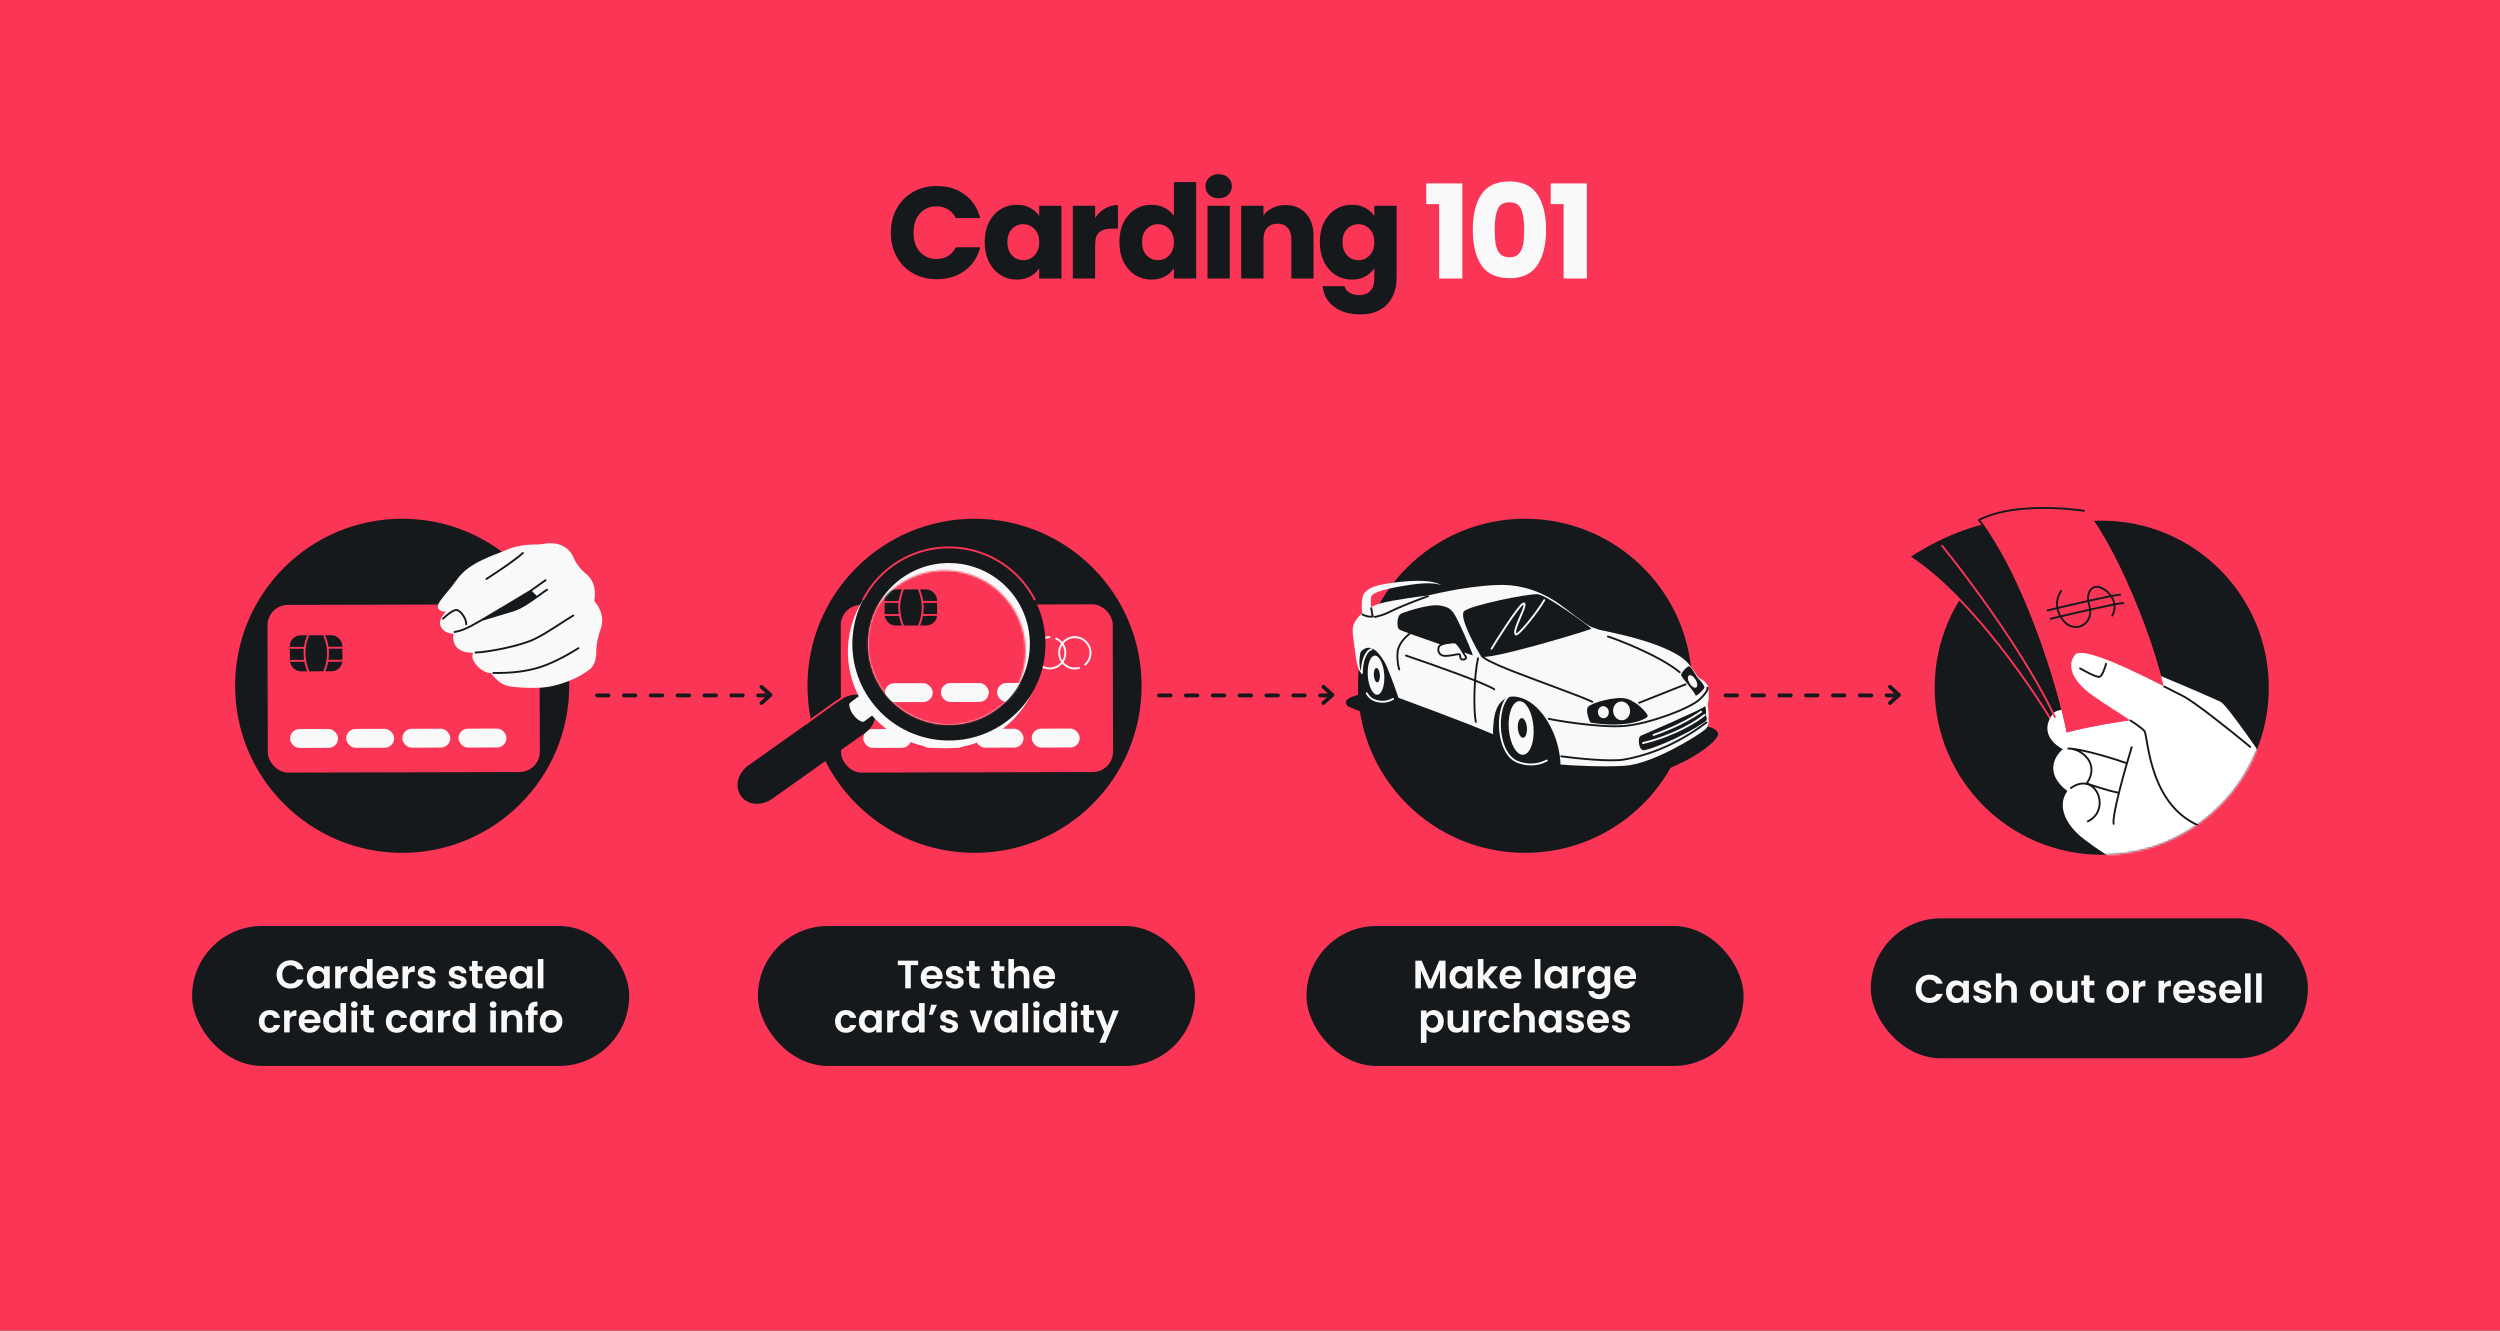 <svg width="1304" height="694" viewBox="0 0 1304 694" fill="none" xmlns="http://www.w3.org/2000/svg">
<rect x="0" y="0" width="1304" height="694" fill="#333333" stroke="none"/>
<rect width="1304" height="694" transform="matrix(-1 0 0 -1 1304 694)" fill="#FA3556"/>
<path d="M464.658 121.361C464.658 116.646 465.678 112.453 467.718 108.781C469.758 105.064 472.592 102.185 476.218 100.145C479.89 98.06 484.038 97.017 488.662 97.017C494.329 97.017 499.18 98.513 503.214 101.505C507.249 104.497 509.946 108.577 511.306 113.745H498.522C497.57 111.75 496.21 110.232 494.442 109.189C492.72 108.146 490.748 107.625 488.526 107.625C484.945 107.625 482.044 108.872 479.822 111.365C477.601 113.858 476.49 117.19 476.49 121.361C476.49 125.532 477.601 128.864 479.822 131.357C482.044 133.85 484.945 135.097 488.526 135.097C490.748 135.097 492.72 134.576 494.442 133.533C496.21 132.49 497.57 130.972 498.522 128.977H511.306C509.946 134.145 507.249 138.225 503.214 141.217C499.18 144.164 494.329 145.637 488.662 145.637C484.038 145.637 479.89 144.617 476.218 142.577C472.592 140.492 469.758 137.613 467.718 133.941C465.678 130.269 464.658 126.076 464.658 121.361ZM513.621 126.257C513.621 122.358 514.346 118.936 515.797 115.989C517.293 113.042 519.31 110.776 521.849 109.189C524.387 107.602 527.221 106.809 530.349 106.809C533.023 106.809 535.358 107.353 537.353 108.441C539.393 109.529 540.957 110.957 542.045 112.725V107.353H553.673V145.297H542.045V139.925C540.911 141.693 539.325 143.121 537.285 144.209C535.29 145.297 532.955 145.841 530.281 145.841C527.198 145.841 524.387 145.048 521.849 143.461C519.31 141.829 517.293 139.54 515.797 136.593C514.346 133.601 513.621 130.156 513.621 126.257ZM542.045 126.325C542.045 123.424 541.229 121.134 539.597 119.457C538.01 117.78 536.061 116.941 533.749 116.941C531.437 116.941 529.465 117.78 527.833 119.457C526.246 121.089 525.453 123.356 525.453 126.257C525.453 129.158 526.246 131.47 527.833 133.193C529.465 134.87 531.437 135.709 533.749 135.709C536.061 135.709 538.01 134.87 539.597 133.193C541.229 131.516 542.045 129.226 542.045 126.325ZM571.218 113.677C572.578 111.592 574.278 109.96 576.318 108.781C578.358 107.557 580.625 106.945 583.118 106.945V119.253H579.922C577.021 119.253 574.845 119.888 573.394 121.157C571.944 122.381 571.218 124.557 571.218 127.685V145.297H559.59V107.353H571.218V113.677ZM583.87 126.257C583.87 122.358 584.595 118.936 586.046 115.989C587.542 113.042 589.559 110.776 592.098 109.189C594.636 107.602 597.47 106.809 600.598 106.809C603.091 106.809 605.358 107.33 607.398 108.373C609.483 109.416 611.115 110.821 612.294 112.589V94.977H623.922V145.297H612.294V139.857C611.206 141.67 609.642 143.121 607.602 144.209C605.607 145.297 603.272 145.841 600.598 145.841C597.47 145.841 594.636 145.048 592.098 143.461C589.559 141.829 587.542 139.54 586.046 136.593C584.595 133.601 583.87 130.156 583.87 126.257ZM612.294 126.325C612.294 123.424 611.478 121.134 609.846 119.457C608.259 117.78 606.31 116.941 603.998 116.941C601.686 116.941 599.714 117.78 598.082 119.457C596.495 121.089 595.702 123.356 595.702 126.257C595.702 129.158 596.495 131.47 598.082 133.193C599.714 134.87 601.686 135.709 603.998 135.709C606.31 135.709 608.259 134.87 609.846 133.193C611.478 131.516 612.294 129.226 612.294 126.325ZM635.687 103.409C633.647 103.409 631.97 102.82 630.655 101.641C629.386 100.417 628.751 98.921 628.751 97.153C628.751 95.34 629.386 93.844 630.655 92.665C631.97 91.441 633.647 90.829 635.687 90.829C637.682 90.829 639.314 91.441 640.583 92.665C641.898 93.844 642.555 95.34 642.555 97.153C642.555 98.921 641.898 100.417 640.583 101.641C639.314 102.82 637.682 103.409 635.687 103.409ZM641.467 107.353V145.297H629.839V107.353H641.467ZM670.52 106.945C674.962 106.945 678.498 108.396 681.128 111.297C683.802 114.153 685.14 118.097 685.14 123.129V145.297H673.58V124.693C673.58 122.154 672.922 120.182 671.608 118.777C670.293 117.372 668.525 116.669 666.304 116.669C664.082 116.669 662.314 117.372 661 118.777C659.685 120.182 659.028 122.154 659.028 124.693V145.297H647.4V107.353H659.028V112.385C660.206 110.708 661.793 109.393 663.788 108.441C665.782 107.444 668.026 106.945 670.52 106.945ZM705.141 106.809C707.816 106.809 710.151 107.353 712.145 108.441C714.185 109.529 715.749 110.957 716.837 112.725V107.353H728.465V145.229C728.465 148.72 727.763 151.87 726.357 154.681C724.997 157.537 722.889 159.804 720.033 161.481C717.223 163.158 713.709 163.997 709.493 163.997C703.872 163.997 699.316 162.66 695.825 159.985C692.335 157.356 690.34 153.774 689.841 149.241H701.333C701.696 150.692 702.557 151.825 703.917 152.641C705.277 153.502 706.955 153.933 708.949 153.933C711.352 153.933 713.256 153.23 714.661 151.825C716.112 150.465 716.837 148.266 716.837 145.229V139.857C715.704 141.625 714.14 143.076 712.145 144.209C710.151 145.297 707.816 145.841 705.141 145.841C702.013 145.841 699.18 145.048 696.641 143.461C694.103 141.829 692.085 139.54 690.589 136.593C689.139 133.601 688.413 130.156 688.413 126.257C688.413 122.358 689.139 118.936 690.589 115.989C692.085 113.042 694.103 110.776 696.641 109.189C699.18 107.602 702.013 106.809 705.141 106.809ZM716.837 126.325C716.837 123.424 716.021 121.134 714.389 119.457C712.803 117.78 710.853 116.941 708.541 116.941C706.229 116.941 704.257 117.78 702.625 119.457C701.039 121.089 700.245 123.356 700.245 126.257C700.245 129.158 701.039 131.47 702.625 133.193C704.257 134.87 706.229 135.709 708.541 135.709C710.853 135.709 712.803 134.87 714.389 133.193C716.021 131.516 716.837 129.226 716.837 126.325Z" fill="#16191C"/>
<path d="M743.919 106.469V95.657H762.755V145.297H750.651V106.469H743.919ZM768.214 119.797C768.214 112 769.71 105.857 772.702 101.369C775.74 96.881 780.613 94.637 787.322 94.637C794.032 94.637 798.882 96.881 801.874 101.369C804.912 105.857 806.43 112 806.43 119.797C806.43 127.685 804.912 133.873 801.874 138.361C798.882 142.849 794.032 145.093 787.322 145.093C780.613 145.093 775.74 142.849 772.702 138.361C769.71 133.873 768.214 127.685 768.214 119.797ZM795.006 119.797C795.006 115.218 794.508 111.705 793.51 109.257C792.513 106.764 790.45 105.517 787.322 105.517C784.194 105.517 782.132 106.764 781.134 109.257C780.137 111.705 779.638 115.218 779.638 119.797C779.638 122.88 779.82 125.441 780.182 127.481C780.545 129.476 781.27 131.108 782.358 132.377C783.492 133.601 785.146 134.213 787.322 134.213C789.498 134.213 791.13 133.601 792.218 132.377C793.352 131.108 794.1 129.476 794.462 127.481C794.825 125.441 795.006 122.88 795.006 119.797ZM808.855 106.469V95.657H827.691V145.297H815.587V106.469H808.855Z" fill="#F9F9F9"/>
<circle cx="209.766" cy="357.714" r="87.142" fill="#16191C"/>
<rect x="139.497" y="315.547" width="141.887" height="87.472" rx="10.612" transform="rotate(-0.14 139.497 315.547)" fill="#FA3556"/>
<rect x="151.29" y="380.281" width="25.013" height="9.848" rx="4.924" transform="rotate(-0.14 151.29 380.281)" fill="#F9F9F9"/>
<rect x="180.571" y="380.214" width="25.013" height="9.848" rx="4.924" transform="rotate(-0.14 180.571 380.214)" fill="#F9F9F9"/>
<rect x="209.853" y="380.147" width="25.013" height="9.848" rx="4.924" transform="rotate(-0.14 209.853 380.147)" fill="#F9F9F9"/>
<rect x="239.135" y="380.08" width="25.013" height="9.848" rx="4.924" transform="rotate(-0.14 239.135 380.08)" fill="#F9F9F9"/>
<path d="M266.951 346.713C268.703 345.211 269.811 342.979 269.805 340.491C269.794 335.981 266.129 332.333 261.619 332.344C257.109 332.356 253.461 336.021 253.472 340.531C253.484 345.041 257.149 348.688 261.659 348.677C262.423 348.675 263.163 348.568 263.865 348.37" stroke="#F9F9F9" stroke-linecap="round"/>
<rect x="151.17" y="331.378" width="27.392" height="18.806" rx="5.618" transform="rotate(-0.14 151.17 331.378)" fill="#16191C"/>
<path d="M151.334 337.91L158.834 337.891" stroke="#FA3556" stroke-linecap="round"/>
<path d="M151.351 344.706L158.851 344.688" stroke="#FA3556" stroke-linecap="round"/>
<path d="M160.777 331.355C160.128 332.941 158.83 336.237 158.84 340.59C158.851 344.944 160.167 349.106 160.823 350.161" stroke="#FA3556" stroke-linecap="round"/>
<path d="M178.577 337.843L171.077 337.861" stroke="#FA3556" stroke-linecap="round"/>
<path d="M178.594 344.64L171.094 344.658" stroke="#FA3556" stroke-linecap="round"/>
<path d="M169.103 331.335C169.759 332.917 171.074 336.207 171.084 340.561C171.095 344.914 169.799 349.083 169.149 350.141" stroke="#FA3556" stroke-linecap="round"/>
<path d="M264.882 286.529C270.483 284.023 279.157 283.831 282.794 284.048L272.385 304.804C259.983 310.32 234.171 320.825 230.14 318.716C225.101 316.078 231.89 311.476 238.375 302.259C244.86 293.042 257.881 289.662 264.882 286.529Z" fill="#F9F9F9"/>
<path d="M239.487 312.663C234.184 316.948 229.975 320.957 229.519 324.487C229.333 325.927 230.064 327.33 231.075 328.372C232.633 329.975 234.475 330.558 236.476 330.478L236.47 330.531C235.888 336.017 238.187 340.483 246.893 340.521C244.329 344.272 251.91 351.576 255.994 351.01L256.054 351.083C257.879 353.324 260.676 356.757 264.654 357.718C268.676 358.691 276.63 358.964 281.512 358.726C291.384 358.243 302.179 353.542 307.831 348.948C310.292 346.947 311.022 343.146 311.021 339.725C311.02 335.68 312.174 331.422 313.464 327.589C315.64 321.121 311.905 315.676 309.989 313.513C311.221 305.792 308.612 301.615 305.715 299.369C302.929 297.21 300.311 293.603 298.916 290.366C298.394 289.153 297.599 287.904 296.402 286.749C289.728 280.311 277.384 284.295 273.259 288.27C265.489 295.757 248.461 305.41 239.487 312.663Z" fill="#F9F9F9"/>
<path d="M276.667 308.224C270.492 311.894 261.73 317.291 251.453 323.299C255.325 322.153 263.99 319.574 267.674 318.422C272.279 316.981 277.135 313.33 279.864 311.435L276.667 308.224Z" fill="#16191C"/>
<path d="M272.715 288.43C269.445 291.581 260.763 297.443 253.714 301.984M257.344 350.992C266.088 351.214 276.598 350.29 285.557 346.585C293.04 343.49 298.255 340.209 301.74 338.077M248.038 340.369C254.47 340.17 271.365 336.967 278.83 333.322C285.637 329.999 293.813 324.137 298.984 321.069M251.453 323.299C261.73 317.291 270.492 311.894 276.667 308.224M251.453 323.299C255.325 322.153 263.99 319.574 267.674 318.422C272.279 316.981 277.135 313.33 279.864 311.435M251.453 323.299C243.345 328.038 240.627 329.005 237.086 329.664M276.667 308.224L279.864 311.435M276.667 308.224L284.55 302.637M279.864 311.435C282.526 309.659 283.671 308.595 285.356 307.59M231.076 322.716C232.47 321.256 236.365 317.978 238.133 318.178C240.343 318.429 243.43 322.922 243.143 325.633" stroke="#16191C" stroke-linecap="round"/>
<rect x="100.192" y="483" width="228" height="73" rx="36.5" fill="#16191C"/>
<path d="M144.246 508.265C144.246 506.846 144.563 505.578 145.196 504.462C145.844 503.332 146.719 502.457 147.822 501.837C148.938 501.203 150.185 500.886 151.563 500.886C153.175 500.886 154.588 501.3 155.8 502.127C157.013 502.953 157.86 504.097 158.343 505.558H155.015C154.684 504.869 154.215 504.352 153.609 504.007C153.017 503.663 152.328 503.491 151.542 503.491C150.702 503.491 149.951 503.691 149.289 504.09C148.641 504.476 148.132 505.027 147.76 505.744C147.401 506.46 147.222 507.301 147.222 508.265C147.222 509.216 147.401 510.057 147.76 510.787C148.132 511.504 148.641 512.062 149.289 512.462C149.951 512.847 150.702 513.04 151.542 513.04C152.328 513.04 153.017 512.868 153.609 512.524C154.215 512.165 154.684 511.642 155.015 510.953H158.343C157.86 512.427 157.013 513.578 155.8 514.404C154.601 515.218 153.189 515.624 151.563 515.624C150.185 515.624 148.938 515.314 147.822 514.694C146.719 514.06 145.844 513.185 145.196 512.069C144.563 510.953 144.246 509.685 144.246 508.265ZM160.07 509.733C160.07 508.576 160.297 507.549 160.752 506.653C161.221 505.758 161.848 505.069 162.633 504.586C163.432 504.104 164.321 503.863 165.3 503.863C166.154 503.863 166.898 504.035 167.532 504.38C168.18 504.724 168.696 505.158 169.082 505.682V504.049H171.997V515.5H169.082V513.826C168.71 514.363 168.193 514.811 167.532 515.169C166.884 515.514 166.133 515.686 165.279 515.686C164.314 515.686 163.432 515.438 162.633 514.942C161.848 514.446 161.221 513.75 160.752 512.854C160.297 511.945 160.07 510.904 160.07 509.733ZM169.082 509.774C169.082 509.072 168.944 508.472 168.669 507.976C168.393 507.466 168.021 507.08 167.553 506.819C167.084 506.543 166.581 506.405 166.044 506.405C165.506 506.405 165.01 506.536 164.556 506.798C164.101 507.06 163.729 507.446 163.439 507.955C163.164 508.452 163.026 509.044 163.026 509.733C163.026 510.422 163.164 511.028 163.439 511.552C163.729 512.062 164.101 512.455 164.556 512.73C165.024 513.006 165.52 513.144 166.044 513.144C166.581 513.144 167.084 513.013 167.553 512.751C168.021 512.475 168.393 512.089 168.669 511.593C168.944 511.084 169.082 510.477 169.082 509.774ZM177.717 505.826C178.089 505.22 178.571 504.745 179.164 504.4C179.77 504.056 180.459 503.883 181.231 503.883V506.922H180.466C179.556 506.922 178.867 507.136 178.399 507.563C177.944 507.99 177.717 508.734 177.717 509.795V515.5H174.823V504.049H177.717V505.826ZM182.436 509.733C182.436 508.576 182.663 507.549 183.118 506.653C183.586 505.758 184.22 505.069 185.019 504.586C185.819 504.104 186.708 503.863 187.686 503.863C188.43 503.863 189.14 504.028 189.815 504.359C190.49 504.676 191.028 505.103 191.427 505.64V500.204H194.362V515.5H191.427V513.805C191.069 514.37 190.566 514.825 189.918 515.169C189.271 515.514 188.52 515.686 187.665 515.686C186.701 515.686 185.819 515.438 185.019 514.942C184.22 514.446 183.586 513.75 183.118 512.854C182.663 511.945 182.436 510.904 182.436 509.733ZM191.448 509.774C191.448 509.072 191.31 508.472 191.034 507.976C190.759 507.466 190.387 507.08 189.918 506.819C189.45 506.543 188.947 506.405 188.409 506.405C187.872 506.405 187.376 506.536 186.921 506.798C186.466 507.06 186.094 507.446 185.805 507.955C185.529 508.452 185.392 509.044 185.392 509.733C185.392 510.422 185.529 511.028 185.805 511.552C186.094 512.062 186.466 512.455 186.921 512.73C187.39 513.006 187.886 513.144 188.409 513.144C188.947 513.144 189.45 513.013 189.918 512.751C190.387 512.475 190.759 512.089 191.034 511.593C191.31 511.084 191.448 510.477 191.448 509.774ZM207.834 509.526C207.834 509.94 207.806 510.312 207.751 510.643H199.38C199.449 511.469 199.738 512.117 200.248 512.586C200.758 513.054 201.385 513.288 202.129 513.288C203.204 513.288 203.968 512.827 204.423 511.903H207.544C207.214 513.006 206.58 513.915 205.643 514.632C204.706 515.335 203.555 515.686 202.191 515.686C201.088 515.686 200.096 515.445 199.214 514.963C198.346 514.466 197.664 513.771 197.168 512.875C196.686 511.979 196.444 510.946 196.444 509.774C196.444 508.589 196.686 507.549 197.168 506.653C197.65 505.758 198.325 505.069 199.194 504.586C200.062 504.104 201.061 503.863 202.191 503.863C203.279 503.863 204.251 504.097 205.105 504.566C205.973 505.034 206.642 505.702 207.11 506.571C207.592 507.425 207.834 508.41 207.834 509.526ZM204.836 508.7C204.823 507.955 204.554 507.363 204.03 506.922C203.507 506.467 202.866 506.24 202.108 506.24C201.391 506.24 200.785 506.46 200.289 506.901C199.807 507.328 199.511 507.928 199.4 508.7H204.836ZM212.84 505.826C213.212 505.22 213.694 504.745 214.287 504.4C214.893 504.056 215.582 503.883 216.354 503.883V506.922H215.589C214.679 506.922 213.99 507.136 213.522 507.563C213.067 507.99 212.84 508.734 212.84 509.795V515.5H209.946V504.049H212.84V505.826ZM222.685 515.686C221.748 515.686 220.907 515.521 220.163 515.19C219.419 514.845 218.826 514.384 218.385 513.805C217.958 513.226 217.724 512.586 217.683 511.883H220.597C220.652 512.324 220.866 512.689 221.238 512.978C221.624 513.268 222.099 513.412 222.664 513.412C223.215 513.412 223.642 513.302 223.946 513.082C224.263 512.861 224.421 512.579 224.421 512.234C224.421 511.862 224.228 511.586 223.842 511.407C223.47 511.214 222.871 511.008 222.044 510.787C221.19 510.581 220.487 510.367 219.936 510.146C219.398 509.926 218.93 509.588 218.53 509.134C218.144 508.679 217.951 508.066 217.951 507.294C217.951 506.66 218.13 506.081 218.489 505.558C218.861 505.034 219.384 504.621 220.06 504.318C220.749 504.014 221.555 503.863 222.478 503.863C223.842 503.863 224.931 504.207 225.744 504.896C226.557 505.572 227.005 506.488 227.087 507.645H224.318C224.276 507.191 224.083 506.832 223.739 506.571C223.408 506.295 222.96 506.157 222.395 506.157C221.872 506.157 221.465 506.254 221.176 506.447C220.9 506.639 220.762 506.908 220.762 507.253C220.762 507.639 220.955 507.935 221.341 508.141C221.727 508.334 222.326 508.534 223.139 508.741C223.966 508.948 224.648 509.161 225.186 509.382C225.723 509.602 226.185 509.947 226.571 510.415C226.97 510.87 227.177 511.476 227.191 512.234C227.191 512.896 227.005 513.488 226.633 514.012C226.274 514.535 225.751 514.949 225.062 515.252C224.387 515.541 223.594 515.686 222.685 515.686ZM238.874 515.686C237.936 515.686 237.096 515.521 236.352 515.19C235.608 514.845 235.015 514.384 234.574 513.805C234.147 513.226 233.913 512.586 233.871 511.883H236.786C236.841 512.324 237.055 512.689 237.427 512.978C237.812 513.268 238.288 513.412 238.853 513.412C239.404 513.412 239.831 513.302 240.134 513.082C240.451 512.861 240.61 512.579 240.61 512.234C240.61 511.862 240.417 511.586 240.031 511.407C239.659 511.214 239.06 511.008 238.233 510.787C237.378 510.581 236.676 510.367 236.124 510.146C235.587 509.926 235.118 509.588 234.719 509.134C234.333 508.679 234.14 508.066 234.14 507.294C234.14 506.66 234.319 506.081 234.678 505.558C235.05 505.034 235.573 504.621 236.248 504.318C236.937 504.014 237.744 503.863 238.667 503.863C240.031 503.863 241.12 504.207 241.933 504.896C242.746 505.572 243.194 506.488 243.276 507.645H240.506C240.465 507.191 240.272 506.832 239.928 506.571C239.597 506.295 239.149 506.157 238.584 506.157C238.061 506.157 237.654 506.254 237.365 506.447C237.089 506.639 236.951 506.908 236.951 507.253C236.951 507.639 237.144 507.935 237.53 508.141C237.916 508.334 238.515 508.534 239.328 508.741C240.155 508.948 240.837 509.161 241.375 509.382C241.912 509.602 242.374 509.947 242.759 510.415C243.159 510.87 243.366 511.476 243.38 512.234C243.38 512.896 243.194 513.488 242.822 514.012C242.463 514.535 241.94 514.949 241.251 515.252C240.575 515.541 239.783 515.686 238.874 515.686ZM249.124 506.426V511.965C249.124 512.351 249.214 512.634 249.393 512.813C249.586 512.978 249.903 513.061 250.344 513.061H251.687V515.5H249.868C247.429 515.5 246.21 514.315 246.21 511.945V506.426H244.846V504.049H246.21V501.217H249.124V504.049H251.687V506.426H249.124ZM264.414 509.526C264.414 509.94 264.386 510.312 264.331 510.643H255.96C256.029 511.469 256.318 512.117 256.828 512.586C257.338 513.054 257.965 513.288 258.709 513.288C259.784 513.288 260.548 512.827 261.003 511.903H264.124C263.794 513.006 263.16 513.915 262.223 514.632C261.286 515.335 260.135 515.686 258.771 515.686C257.668 515.686 256.676 515.445 255.794 514.963C254.926 514.466 254.244 513.771 253.748 512.875C253.266 511.979 253.025 510.946 253.025 509.774C253.025 508.589 253.266 507.549 253.748 506.653C254.23 505.758 254.906 505.069 255.774 504.586C256.642 504.104 257.641 503.863 258.771 503.863C259.859 503.863 260.831 504.097 261.685 504.566C262.553 505.034 263.222 505.702 263.69 506.571C264.173 507.425 264.414 508.41 264.414 509.526ZM261.417 508.7C261.403 507.955 261.134 507.363 260.61 506.922C260.087 506.467 259.446 506.24 258.688 506.24C257.972 506.24 257.365 506.46 256.869 506.901C256.387 507.328 256.091 507.928 255.98 508.7H261.417ZM265.782 509.733C265.782 508.576 266.009 507.549 266.464 506.653C266.932 505.758 267.559 505.069 268.345 504.586C269.144 504.104 270.033 503.863 271.011 503.863C271.866 503.863 272.61 504.035 273.244 504.38C273.891 504.724 274.408 505.158 274.794 505.682V504.049H277.708V515.5H274.794V513.826C274.422 514.363 273.905 514.811 273.244 515.169C272.596 515.514 271.845 515.686 270.991 515.686C270.026 515.686 269.144 515.438 268.345 514.942C267.559 514.446 266.932 513.75 266.464 512.854C266.009 511.945 265.782 510.904 265.782 509.733ZM274.794 509.774C274.794 509.072 274.656 508.472 274.381 507.976C274.105 507.466 273.733 507.08 273.264 506.819C272.796 506.543 272.293 506.405 271.755 506.405C271.218 506.405 270.722 506.536 270.267 506.798C269.812 507.06 269.44 507.446 269.151 507.955C268.875 508.452 268.738 509.044 268.738 509.733C268.738 510.422 268.875 511.028 269.151 511.552C269.44 512.062 269.812 512.455 270.267 512.73C270.736 513.006 271.232 513.144 271.755 513.144C272.293 513.144 272.796 513.013 273.264 512.751C273.733 512.475 274.105 512.089 274.381 511.593C274.656 511.084 274.794 510.477 274.794 509.774ZM283.429 500.204V515.5H280.535V500.204H283.429ZM135.02 532.774C135.02 531.589 135.261 530.556 135.743 529.674C136.226 528.778 136.894 528.089 137.748 527.607C138.603 527.111 139.581 526.863 140.683 526.863C142.103 526.863 143.274 527.221 144.197 527.938C145.134 528.64 145.761 529.633 146.078 530.914H142.957C142.792 530.418 142.509 530.032 142.11 529.757C141.724 529.467 141.242 529.323 140.663 529.323C139.836 529.323 139.181 529.626 138.699 530.232C138.217 530.825 137.976 531.672 137.976 532.774C137.976 533.863 138.217 534.71 138.699 535.317C139.181 535.909 139.836 536.206 140.663 536.206C141.834 536.206 142.599 535.682 142.957 534.635H146.078C145.761 535.875 145.134 536.86 144.197 537.591C143.26 538.321 142.089 538.686 140.683 538.686C139.581 538.686 138.603 538.445 137.748 537.963C136.894 537.466 136.226 536.777 135.743 535.896C135.261 535 135.02 533.959 135.02 532.774ZM151.092 528.826C151.464 528.22 151.946 527.745 152.539 527.4C153.145 527.056 153.834 526.883 154.606 526.883V529.922H153.841C152.932 529.922 152.243 530.136 151.774 530.563C151.319 530.99 151.092 531.734 151.092 532.795V538.5H148.198V527.049H151.092V528.826ZM167.2 532.526C167.2 532.94 167.173 533.312 167.117 533.643H158.746C158.815 534.469 159.104 535.117 159.614 535.586C160.124 536.054 160.751 536.288 161.495 536.288C162.57 536.288 163.335 535.827 163.79 534.903H166.911C166.58 536.006 165.946 536.915 165.009 537.632C164.072 538.335 162.921 538.686 161.557 538.686C160.455 538.686 159.463 538.445 158.581 537.963C157.713 537.466 157.031 536.771 156.534 535.875C156.052 534.979 155.811 533.946 155.811 532.774C155.811 531.589 156.052 530.549 156.534 529.653C157.017 528.758 157.692 528.069 158.56 527.586C159.428 527.104 160.427 526.863 161.557 526.863C162.646 526.863 163.617 527.097 164.472 527.566C165.34 528.034 166.008 528.702 166.477 529.571C166.959 530.425 167.2 531.41 167.2 532.526ZM164.203 531.7C164.189 530.955 163.921 530.363 163.397 529.922C162.873 529.467 162.232 529.24 161.475 529.24C160.758 529.24 160.152 529.46 159.656 529.901C159.173 530.328 158.877 530.928 158.767 531.7H164.203ZM168.568 532.733C168.568 531.576 168.796 530.549 169.25 529.653C169.719 528.758 170.353 528.069 171.152 527.586C171.951 527.104 172.84 526.863 173.818 526.863C174.563 526.863 175.272 527.028 175.947 527.359C176.623 527.676 177.16 528.103 177.56 528.64V523.204H180.495V538.5H177.56V536.805C177.201 537.37 176.698 537.825 176.051 538.169C175.403 538.514 174.652 538.686 173.798 538.686C172.833 538.686 171.951 538.438 171.152 537.942C170.353 537.446 169.719 536.75 169.25 535.854C168.796 534.945 168.568 533.904 168.568 532.733ZM177.58 532.774C177.58 532.072 177.443 531.472 177.167 530.976C176.891 530.466 176.519 530.08 176.051 529.819C175.582 529.543 175.079 529.405 174.542 529.405C174.004 529.405 173.508 529.536 173.054 529.798C172.599 530.06 172.227 530.446 171.937 530.955C171.662 531.452 171.524 532.044 171.524 532.733C171.524 533.422 171.662 534.028 171.937 534.552C172.227 535.062 172.599 535.455 173.054 535.73C173.522 536.006 174.018 536.144 174.542 536.144C175.079 536.144 175.582 536.013 176.051 535.751C176.519 535.475 176.891 535.089 177.167 534.593C177.443 534.084 177.58 533.477 177.58 532.774ZM184.789 525.685C184.279 525.685 183.852 525.526 183.507 525.209C183.176 524.878 183.011 524.472 183.011 523.99C183.011 523.507 183.176 523.108 183.507 522.791C183.852 522.46 184.279 522.295 184.789 522.295C185.299 522.295 185.719 522.46 186.05 522.791C186.394 523.108 186.566 523.507 186.566 523.99C186.566 524.472 186.394 524.878 186.05 525.209C185.719 525.526 185.299 525.685 184.789 525.685ZM186.215 527.049V538.5H183.321V527.049H186.215ZM192.443 529.426V534.965C192.443 535.351 192.533 535.634 192.712 535.813C192.905 535.978 193.222 536.061 193.663 536.061H195.006V538.5H193.187C190.748 538.5 189.529 537.315 189.529 534.945V529.426H188.165V527.049H189.529V524.217H192.443V527.049H195.006V529.426H192.443ZM201.269 532.774C201.269 531.589 201.51 530.556 201.992 529.674C202.475 528.778 203.143 528.089 203.997 527.607C204.852 527.111 205.83 526.863 206.932 526.863C208.352 526.863 209.523 527.221 210.446 527.938C211.383 528.64 212.01 529.633 212.327 530.914H209.206C209.041 530.418 208.758 530.032 208.359 529.757C207.973 529.467 207.49 529.323 206.912 529.323C206.085 529.323 205.43 529.626 204.948 530.232C204.466 530.825 204.225 531.672 204.225 532.774C204.225 533.863 204.466 534.71 204.948 535.317C205.43 535.909 206.085 536.206 206.912 536.206C208.083 536.206 208.848 535.682 209.206 534.635H212.327C212.01 535.875 211.383 536.86 210.446 537.591C209.509 538.321 208.338 538.686 206.932 538.686C205.83 538.686 204.852 538.445 203.997 537.963C203.143 537.466 202.475 536.777 201.992 535.896C201.51 535 201.269 533.959 201.269 532.774ZM213.703 532.733C213.703 531.576 213.93 530.549 214.385 529.653C214.854 528.758 215.481 528.069 216.266 527.586C217.065 527.104 217.954 526.863 218.933 526.863C219.787 526.863 220.531 527.035 221.165 527.38C221.813 527.724 222.329 528.158 222.715 528.682V527.049H225.63V538.5H222.715V536.826C222.343 537.363 221.826 537.811 221.165 538.169C220.517 538.514 219.766 538.686 218.912 538.686C217.947 538.686 217.065 538.438 216.266 537.942C215.481 537.446 214.854 536.75 214.385 535.854C213.93 534.945 213.703 533.904 213.703 532.733ZM222.715 532.774C222.715 532.072 222.577 531.472 222.302 530.976C222.026 530.466 221.654 530.08 221.186 529.819C220.717 529.543 220.214 529.405 219.677 529.405C219.139 529.405 218.643 529.536 218.189 529.798C217.734 530.06 217.362 530.446 217.072 530.955C216.797 531.452 216.659 532.044 216.659 532.733C216.659 533.422 216.797 534.028 217.072 534.552C217.362 535.062 217.734 535.455 218.189 535.73C218.657 536.006 219.153 536.144 219.677 536.144C220.214 536.144 220.717 536.013 221.186 535.751C221.654 535.475 222.026 535.089 222.302 534.593C222.577 534.084 222.715 533.477 222.715 532.774ZM231.35 528.826C231.722 528.22 232.204 527.745 232.797 527.4C233.403 527.056 234.092 526.883 234.864 526.883V529.922H234.099C233.189 529.922 232.5 530.136 232.032 530.563C231.577 530.99 231.35 531.734 231.35 532.795V538.5H228.456V527.049H231.35V528.826ZM236.069 532.733C236.069 531.576 236.296 530.549 236.751 529.653C237.219 528.758 237.853 528.069 238.652 527.586C239.452 527.104 240.341 526.863 241.319 526.863C242.063 526.863 242.773 527.028 243.448 527.359C244.123 527.676 244.661 528.103 245.06 528.64V523.204H247.995V538.5H245.06V536.805C244.702 537.37 244.199 537.825 243.551 538.169C242.904 538.514 242.153 538.686 241.298 538.686C240.334 538.686 239.452 538.438 238.652 537.942C237.853 537.446 237.219 536.75 236.751 535.854C236.296 534.945 236.069 533.904 236.069 532.733ZM245.081 532.774C245.081 532.072 244.943 531.472 244.667 530.976C244.392 530.466 244.02 530.08 243.551 529.819C243.083 529.543 242.58 529.405 242.042 529.405C241.505 529.405 241.009 529.536 240.554 529.798C240.099 530.06 239.727 530.446 239.438 530.955C239.162 531.452 239.025 532.044 239.025 532.733C239.025 533.422 239.162 534.028 239.438 534.552C239.727 535.062 240.099 535.455 240.554 535.73C241.023 536.006 241.519 536.144 242.042 536.144C242.58 536.144 243.083 536.013 243.551 535.751C244.02 535.475 244.392 535.089 244.667 534.593C244.943 534.084 245.081 533.477 245.081 532.774ZM257.214 525.685C256.705 525.685 256.277 525.526 255.933 525.209C255.602 524.878 255.437 524.472 255.437 523.99C255.437 523.507 255.602 523.108 255.933 522.791C256.277 522.46 256.705 522.295 257.214 522.295C257.724 522.295 258.145 522.46 258.475 522.791C258.82 523.108 258.992 523.507 258.992 523.99C258.992 524.472 258.82 524.878 258.475 525.209C258.145 525.526 257.724 525.685 257.214 525.685ZM258.641 527.049V538.5H255.747V527.049H258.641ZM267.845 526.883C269.21 526.883 270.312 527.318 271.153 528.186C271.993 529.04 272.414 530.239 272.414 531.782V538.5H269.52V532.175C269.52 531.265 269.292 530.57 268.838 530.087C268.383 529.591 267.763 529.343 266.977 529.343C266.178 529.343 265.544 529.591 265.076 530.087C264.621 530.57 264.394 531.265 264.394 532.175V538.5H261.5V527.049H264.394V528.475C264.779 527.979 265.269 527.593 265.861 527.318C266.467 527.028 267.129 526.883 267.845 526.883ZM280.416 529.426H278.411V538.5H275.475V529.426H274.173V527.049H275.475V526.47C275.475 525.064 275.875 524.031 276.674 523.37C277.474 522.708 278.679 522.398 280.292 522.439V524.878C279.589 524.865 279.1 524.982 278.824 525.23C278.548 525.478 278.411 525.926 278.411 526.573V527.049H280.416V529.426ZM287.376 538.686C286.273 538.686 285.281 538.445 284.399 537.963C283.517 537.466 282.821 536.771 282.312 535.875C281.815 534.979 281.567 533.946 281.567 532.774C281.567 531.603 281.822 530.57 282.332 529.674C282.856 528.778 283.566 528.089 284.461 527.607C285.357 527.111 286.356 526.863 287.458 526.863C288.561 526.863 289.56 527.111 290.456 527.607C291.351 528.089 292.054 528.778 292.564 529.674C293.087 530.57 293.349 531.603 293.349 532.774C293.349 533.946 293.081 534.979 292.543 535.875C292.02 536.771 291.303 537.466 290.393 537.963C289.498 538.445 288.492 538.686 287.376 538.686ZM287.376 536.164C287.899 536.164 288.389 536.04 288.843 535.792C289.312 535.53 289.684 535.145 289.959 534.635C290.235 534.125 290.373 533.505 290.373 532.774C290.373 531.686 290.083 530.852 289.505 530.273C288.94 529.681 288.244 529.385 287.417 529.385C286.59 529.385 285.894 529.681 285.329 530.273C284.778 530.852 284.503 531.686 284.503 532.774C284.503 533.863 284.771 534.704 285.309 535.296C285.86 535.875 286.549 536.164 287.376 536.164Z" fill="#F9F9F9"/>
<rect x="395.318" y="483" width="228" height="73" rx="36.5" fill="#16191C"/>
<path d="M478.899 501.072V503.408H475.055V515.5H472.161V503.408H468.316V501.072H478.899ZM491.656 509.526C491.656 509.94 491.628 510.312 491.573 510.643H483.202C483.271 511.469 483.56 512.117 484.07 512.586C484.58 513.054 485.207 513.288 485.951 513.288C487.026 513.288 487.79 512.827 488.245 511.903H491.366C491.036 513.006 490.402 513.915 489.465 514.632C488.528 515.335 487.377 515.686 486.013 515.686C484.91 515.686 483.918 515.445 483.036 514.963C482.168 514.466 481.486 513.771 480.99 512.875C480.508 511.979 480.267 510.946 480.267 509.774C480.267 508.589 480.508 507.549 480.99 506.653C481.472 505.758 482.148 505.069 483.016 504.586C483.884 504.104 484.883 503.863 486.013 503.863C487.101 503.863 488.073 504.097 488.927 504.566C489.795 505.034 490.464 505.702 490.932 506.571C491.415 507.425 491.656 508.41 491.656 509.526ZM488.659 508.7C488.645 507.955 488.376 507.363 487.852 506.922C487.329 506.467 486.688 506.24 485.93 506.24C485.214 506.24 484.607 506.46 484.111 506.901C483.629 507.328 483.333 507.928 483.222 508.7H488.659ZM498.15 515.686C497.213 515.686 496.372 515.521 495.628 515.19C494.884 514.845 494.292 514.384 493.851 513.805C493.423 513.226 493.189 512.586 493.148 511.883H496.062C496.117 512.324 496.331 512.689 496.703 512.978C497.089 513.268 497.564 513.412 498.129 513.412C498.681 513.412 499.108 513.302 499.411 513.082C499.728 512.861 499.886 512.579 499.886 512.234C499.886 511.862 499.693 511.586 499.307 511.407C498.935 511.214 498.336 511.008 497.509 510.787C496.655 510.581 495.952 510.367 495.401 510.146C494.863 509.926 494.395 509.588 493.995 509.134C493.609 508.679 493.417 508.066 493.417 507.294C493.417 506.66 493.596 506.081 493.954 505.558C494.326 505.034 494.85 504.621 495.525 504.318C496.214 504.014 497.02 503.863 497.943 503.863C499.307 503.863 500.396 504.207 501.209 504.896C502.022 505.572 502.47 506.488 502.553 507.645H499.783C499.742 507.191 499.549 506.832 499.204 506.571C498.873 506.295 498.426 506.157 497.861 506.157C497.337 506.157 496.93 506.254 496.641 506.447C496.365 506.639 496.228 506.908 496.228 507.253C496.228 507.639 496.421 507.935 496.806 508.141C497.192 508.334 497.792 508.534 498.605 508.741C499.432 508.948 500.114 509.161 500.651 509.382C501.188 509.602 501.65 509.947 502.036 510.415C502.436 510.87 502.642 511.476 502.656 512.234C502.656 512.896 502.47 513.488 502.098 514.012C501.74 514.535 501.216 514.949 500.527 515.252C499.852 515.541 499.059 515.686 498.15 515.686ZM508.401 506.426V511.965C508.401 512.351 508.49 512.634 508.669 512.813C508.862 512.978 509.179 513.061 509.62 513.061H510.964V515.5H509.145C506.706 515.5 505.486 514.315 505.486 511.945V506.426H504.122V504.049H505.486V501.217H508.401V504.049H510.964V506.426H508.401ZM521.34 506.426V511.965C521.34 512.351 521.429 512.634 521.608 512.813C521.801 512.978 522.118 513.061 522.559 513.061H523.903V515.5H522.084C519.645 515.5 518.425 514.315 518.425 511.945V506.426H517.061V504.049H518.425V501.217H521.34V504.049H523.903V506.426H521.34ZM532.433 503.883C533.301 503.883 534.073 504.076 534.748 504.462C535.423 504.834 535.947 505.392 536.319 506.136C536.705 506.867 536.898 507.749 536.898 508.782V515.5H534.004V509.175C534.004 508.265 533.777 507.57 533.322 507.087C532.867 506.591 532.247 506.343 531.462 506.343C530.662 506.343 530.028 506.591 529.56 507.087C529.105 507.57 528.878 508.265 528.878 509.175V515.5H525.984V500.204H528.878V505.475C529.25 504.979 529.746 504.593 530.366 504.318C530.986 504.028 531.675 503.883 532.433 503.883ZM550.295 509.526C550.295 509.94 550.267 510.312 550.212 510.643H541.841C541.91 511.469 542.199 512.117 542.709 512.586C543.219 513.054 543.846 513.288 544.59 513.288C545.665 513.288 546.429 512.827 546.884 511.903H550.005C549.675 513.006 549.041 513.915 548.104 514.632C547.167 515.335 546.016 515.686 544.652 515.686C543.549 515.686 542.557 515.445 541.675 514.963C540.807 514.466 540.125 513.771 539.629 512.875C539.147 511.979 538.906 510.946 538.906 509.774C538.906 508.589 539.147 507.549 539.629 506.653C540.111 505.758 540.787 505.069 541.655 504.586C542.523 504.104 543.522 503.863 544.652 503.863C545.74 503.863 546.712 504.097 547.566 504.566C548.434 505.034 549.103 505.702 549.571 506.571C550.054 507.425 550.295 508.41 550.295 509.526ZM547.298 508.7C547.284 507.955 547.015 507.363 546.491 506.922C545.968 506.467 545.327 506.24 544.569 506.24C543.853 506.24 543.246 506.46 542.75 506.901C542.268 507.328 541.972 507.928 541.861 508.7H547.298ZM435.566 532.774C435.566 531.589 435.807 530.556 436.289 529.674C436.771 528.778 437.44 528.089 438.294 527.607C439.148 527.111 440.127 526.863 441.229 526.863C442.649 526.863 443.82 527.221 444.743 527.938C445.68 528.64 446.307 529.633 446.624 530.914H443.503C443.338 530.418 443.055 530.032 442.655 529.757C442.27 529.467 441.787 529.323 441.209 529.323C440.382 529.323 439.727 529.626 439.245 530.232C438.763 530.825 438.521 531.672 438.521 532.774C438.521 533.863 438.763 534.71 439.245 535.317C439.727 535.909 440.382 536.206 441.209 536.206C442.38 536.206 443.145 535.682 443.503 534.635H446.624C446.307 535.875 445.68 536.86 444.743 537.591C443.806 538.321 442.635 538.686 441.229 538.686C440.127 538.686 439.148 538.445 438.294 537.963C437.44 537.466 436.771 536.777 436.289 535.896C435.807 535 435.566 533.959 435.566 532.774ZM448 532.733C448 531.576 448.227 530.549 448.682 529.653C449.151 528.758 449.778 528.069 450.563 527.586C451.362 527.104 452.251 526.863 453.229 526.863C454.084 526.863 454.828 527.035 455.462 527.38C456.109 527.724 456.626 528.158 457.012 528.682V527.049H459.927V538.5H457.012V536.826C456.64 537.363 456.123 537.811 455.462 538.169C454.814 538.514 454.063 538.686 453.209 538.686C452.244 538.686 451.362 538.438 450.563 537.942C449.778 537.446 449.151 536.75 448.682 535.854C448.227 534.945 448 533.904 448 532.733ZM457.012 532.774C457.012 532.072 456.874 531.472 456.599 530.976C456.323 530.466 455.951 530.08 455.482 529.819C455.014 529.543 454.511 529.405 453.974 529.405C453.436 529.405 452.94 529.536 452.485 529.798C452.031 530.06 451.659 530.446 451.369 530.955C451.094 531.452 450.956 532.044 450.956 532.733C450.956 533.422 451.094 534.028 451.369 534.552C451.659 535.062 452.031 535.455 452.485 535.73C452.954 536.006 453.45 536.144 453.974 536.144C454.511 536.144 455.014 536.013 455.482 535.751C455.951 535.475 456.323 535.089 456.599 534.593C456.874 534.084 457.012 533.477 457.012 532.774ZM465.647 528.826C466.019 528.22 466.501 527.745 467.094 527.4C467.7 527.056 468.389 526.883 469.161 526.883V529.922H468.396C467.486 529.922 466.797 530.136 466.329 530.563C465.874 530.99 465.647 531.734 465.647 532.795V538.5H462.753V527.049H465.647V528.826ZM470.366 532.733C470.366 531.576 470.593 530.549 471.048 529.653C471.516 528.758 472.15 528.069 472.949 527.586C473.749 527.104 474.637 526.863 475.616 526.863C476.36 526.863 477.07 527.028 477.745 527.359C478.42 527.676 478.957 528.103 479.357 528.64V523.204H482.292V538.5H479.357V536.805C478.999 537.37 478.496 537.825 477.848 538.169C477.2 538.514 476.449 538.686 475.595 538.686C474.63 538.686 473.749 538.438 472.949 537.942C472.15 537.446 471.516 536.75 471.048 535.854C470.593 534.945 470.366 533.904 470.366 532.733ZM479.378 532.774C479.378 532.072 479.24 531.472 478.964 530.976C478.689 530.466 478.317 530.08 477.848 529.819C477.38 529.543 476.877 529.405 476.339 529.405C475.802 529.405 475.306 529.536 474.851 529.798C474.396 530.06 474.024 530.446 473.735 530.955C473.459 531.452 473.321 532.044 473.321 532.733C473.321 533.422 473.459 534.028 473.735 534.552C474.024 535.062 474.396 535.455 474.851 535.73C475.319 536.006 475.816 536.144 476.339 536.144C476.877 536.144 477.38 536.013 477.848 535.751C478.317 535.475 478.689 535.089 478.964 534.593C479.24 534.084 479.378 533.477 479.378 532.774ZM485.697 524.072H488.736L486.503 529.281H484.519L485.697 524.072ZM495.193 538.686C494.256 538.686 493.415 538.521 492.671 538.19C491.927 537.845 491.334 537.384 490.893 536.805C490.466 536.226 490.232 535.586 490.191 534.883H493.105C493.16 535.324 493.374 535.689 493.746 535.978C494.132 536.268 494.607 536.412 495.172 536.412C495.723 536.412 496.151 536.302 496.454 536.082C496.771 535.861 496.929 535.579 496.929 535.234C496.929 534.862 496.736 534.586 496.35 534.407C495.978 534.214 495.379 534.008 494.552 533.787C493.698 533.581 492.995 533.367 492.444 533.146C491.906 532.926 491.438 532.588 491.038 532.134C490.652 531.679 490.459 531.066 490.459 530.294C490.459 529.66 490.639 529.081 490.997 528.558C491.369 528.034 491.892 527.621 492.568 527.318C493.257 527.014 494.063 526.863 494.986 526.863C496.35 526.863 497.439 527.207 498.252 527.896C499.065 528.572 499.513 529.488 499.596 530.645H496.826C496.784 530.191 496.591 529.832 496.247 529.571C495.916 529.295 495.468 529.157 494.903 529.157C494.38 529.157 493.973 529.254 493.684 529.447C493.408 529.639 493.27 529.908 493.27 530.253C493.27 530.639 493.463 530.935 493.849 531.141C494.235 531.334 494.835 531.534 495.648 531.741C496.474 531.948 497.156 532.161 497.694 532.382C498.231 532.602 498.693 532.947 499.079 533.415C499.478 533.87 499.685 534.476 499.699 535.234C499.699 535.896 499.513 536.488 499.141 537.012C498.782 537.535 498.259 537.949 497.57 538.252C496.895 538.541 496.102 538.686 495.193 538.686ZM511.774 535.834L514.668 527.049H517.748L513.511 538.5H509.997L505.78 527.049H508.881L511.774 535.834ZM518.629 532.733C518.629 531.576 518.857 530.549 519.311 529.653C519.78 528.758 520.407 528.069 521.192 527.586C521.991 527.104 522.88 526.863 523.859 526.863C524.713 526.863 525.457 527.035 526.091 527.38C526.739 527.724 527.255 528.158 527.641 528.682V527.049H530.556V538.5H527.641V536.826C527.269 537.363 526.752 537.811 526.091 538.169C525.443 538.514 524.692 538.686 523.838 538.686C522.873 538.686 521.991 538.438 521.192 537.942C520.407 537.446 519.78 536.75 519.311 535.854C518.857 534.945 518.629 533.904 518.629 532.733ZM527.641 532.774C527.641 532.072 527.503 531.472 527.228 530.976C526.952 530.466 526.58 530.08 526.112 529.819C525.643 529.543 525.14 529.405 524.603 529.405C524.065 529.405 523.569 529.536 523.115 529.798C522.66 530.06 522.288 530.446 521.998 530.955C521.723 531.452 521.585 532.044 521.585 532.733C521.585 533.422 521.723 534.028 521.998 534.552C522.288 535.062 522.66 535.455 523.115 535.73C523.583 536.006 524.079 536.144 524.603 536.144C525.14 536.144 525.643 536.013 526.112 535.751C526.58 535.475 526.952 535.089 527.228 534.593C527.503 534.084 527.641 533.477 527.641 532.774ZM536.276 523.204V538.5H533.382V523.204H536.276ZM540.603 525.685C540.093 525.685 539.665 525.526 539.321 525.209C538.99 524.878 538.825 524.472 538.825 523.99C538.825 523.507 538.99 523.108 539.321 522.791C539.665 522.46 540.093 522.295 540.603 522.295C541.112 522.295 541.533 522.46 541.863 522.791C542.208 523.108 542.38 523.507 542.38 523.99C542.38 524.472 542.208 524.878 541.863 525.209C541.533 525.526 541.112 525.685 540.603 525.685ZM542.029 527.049V538.5H539.135V527.049H542.029ZM544.144 532.733C544.144 531.576 544.371 530.549 544.826 529.653C545.294 528.758 545.928 528.069 546.727 527.586C547.527 527.104 548.416 526.863 549.394 526.863C550.138 526.863 550.848 527.028 551.523 527.359C552.198 527.676 552.736 528.103 553.135 528.64V523.204H556.07V538.5H553.135V536.805C552.777 537.37 552.274 537.825 551.626 538.169C550.979 538.514 550.228 538.686 549.373 538.686C548.409 538.686 547.527 538.438 546.727 537.942C545.928 537.446 545.294 536.75 544.826 535.854C544.371 534.945 544.144 533.904 544.144 532.733ZM553.156 532.774C553.156 532.072 553.018 531.472 552.742 530.976C552.467 530.466 552.095 530.08 551.626 529.819C551.158 529.543 550.655 529.405 550.117 529.405C549.58 529.405 549.084 529.536 548.629 529.798C548.174 530.06 547.802 530.446 547.513 530.955C547.237 531.452 547.1 532.044 547.1 532.733C547.1 533.422 547.237 534.028 547.513 534.552C547.802 535.062 548.174 535.455 548.629 535.73C549.098 536.006 549.594 536.144 550.117 536.144C550.655 536.144 551.158 536.013 551.626 535.751C552.095 535.475 552.467 535.089 552.742 534.593C553.018 534.084 553.156 533.477 553.156 532.774ZM560.364 525.685C559.854 525.685 559.427 525.526 559.083 525.209C558.752 524.878 558.587 524.472 558.587 523.99C558.587 523.507 558.752 523.108 559.083 522.791C559.427 522.46 559.854 522.295 560.364 522.295C560.874 522.295 561.294 522.46 561.625 522.791C561.97 523.108 562.142 523.507 562.142 523.99C562.142 524.472 561.97 524.878 561.625 525.209C561.294 525.526 560.874 525.685 560.364 525.685ZM561.79 527.049V538.5H558.897V527.049H561.79ZM568.019 529.426V534.965C568.019 535.351 568.108 535.634 568.287 535.813C568.48 535.978 568.797 536.061 569.238 536.061H570.582V538.5H568.763C566.324 538.5 565.104 537.315 565.104 534.945V529.426H563.74V527.049H565.104V524.217H568.019V527.049H570.582V529.426H568.019ZM583.618 527.049L576.528 543.916H573.449L575.929 538.211L571.34 527.049H574.585L577.541 535.048L580.538 527.049H583.618Z" fill="#F9F9F9"/>
<rect x="681.444" y="483" width="228" height="73" rx="36.5" fill="#16191C"/>
<path d="M753.981 501.072V515.5H751.087V506.116L747.222 515.5H745.031L741.145 506.116V515.5H738.251V501.072H741.538L746.127 511.8L750.715 501.072H753.981ZM756.098 509.733C756.098 508.576 756.325 507.549 756.78 506.653C757.249 505.758 757.876 505.069 758.661 504.586C759.46 504.104 760.349 503.863 761.328 503.863C762.182 503.863 762.926 504.035 763.56 504.38C764.208 504.724 764.724 505.158 765.11 505.682V504.049H768.025V515.5H765.11V513.826C764.738 514.363 764.221 514.811 763.56 515.169C762.912 515.514 762.161 515.686 761.307 515.686C760.342 515.686 759.46 515.438 758.661 514.942C757.876 514.446 757.249 513.75 756.78 512.854C756.325 511.945 756.098 510.904 756.098 509.733ZM765.11 509.774C765.11 509.072 764.972 508.472 764.697 507.976C764.421 507.466 764.049 507.08 763.581 506.819C763.112 506.543 762.609 506.405 762.072 506.405C761.534 506.405 761.038 506.536 760.583 506.798C760.129 507.06 759.757 507.446 759.467 507.955C759.192 508.452 759.054 509.044 759.054 509.733C759.054 510.422 759.192 511.028 759.467 511.552C759.757 512.062 760.129 512.455 760.583 512.73C761.052 513.006 761.548 513.144 762.072 513.144C762.609 513.144 763.112 513.013 763.581 512.751C764.049 512.475 764.421 512.089 764.697 511.593C764.972 511.084 765.11 510.477 765.11 509.774ZM777.631 515.5L773.745 510.622V515.5H770.851V500.204H773.745V508.906L777.589 504.049H781.351L776.308 509.795L781.393 515.5H777.631ZM793.567 509.526C793.567 509.94 793.539 510.312 793.484 510.643H785.113C785.182 511.469 785.471 512.117 785.981 512.586C786.491 513.054 787.118 513.288 787.862 513.288C788.937 513.288 789.702 512.827 790.156 511.903H793.278C792.947 513.006 792.313 513.915 791.376 514.632C790.439 515.335 789.288 515.686 787.924 515.686C786.822 515.686 785.829 515.445 784.948 514.963C784.079 514.466 783.397 513.771 782.901 512.875C782.419 511.979 782.178 510.946 782.178 509.774C782.178 508.589 782.419 507.549 782.901 506.653C783.383 505.758 784.059 505.069 784.927 504.586C785.795 504.104 786.794 503.863 787.924 503.863C789.013 503.863 789.984 504.097 790.838 504.566C791.707 505.034 792.375 505.702 792.843 506.571C793.326 507.425 793.567 508.41 793.567 509.526ZM790.57 508.7C790.556 507.955 790.287 507.363 789.764 506.922C789.24 506.467 788.599 506.24 787.841 506.24C787.125 506.24 786.518 506.46 786.022 506.901C785.54 507.328 785.244 507.928 785.134 508.7H790.57ZM803.498 500.204V515.5H800.604V500.204H803.498ZM805.613 509.733C805.613 508.576 805.841 507.549 806.295 506.653C806.764 505.758 807.391 505.069 808.176 504.586C808.975 504.104 809.864 503.863 810.843 503.863C811.697 503.863 812.441 504.035 813.075 504.38C813.723 504.724 814.239 505.158 814.625 505.682V504.049H817.54V515.5H814.625V513.826C814.253 514.363 813.736 514.811 813.075 515.169C812.427 515.514 811.676 515.686 810.822 515.686C809.857 515.686 808.975 515.438 808.176 514.942C807.391 514.446 806.764 513.75 806.295 512.854C805.841 511.945 805.613 510.904 805.613 509.733ZM814.625 509.774C814.625 509.072 814.487 508.472 814.212 507.976C813.936 507.466 813.564 507.08 813.096 506.819C812.627 506.543 812.124 506.405 811.587 506.405C811.049 506.405 810.553 506.536 810.099 506.798C809.644 507.06 809.272 507.446 808.982 507.955C808.707 508.452 808.569 509.044 808.569 509.733C808.569 510.422 808.707 511.028 808.982 511.552C809.272 512.062 809.644 512.455 810.099 512.73C810.567 513.006 811.063 513.144 811.587 513.144C812.124 513.144 812.627 513.013 813.096 512.751C813.564 512.475 813.936 512.089 814.212 511.593C814.487 511.084 814.625 510.477 814.625 509.774ZM823.26 505.826C823.632 505.22 824.114 504.745 824.707 504.4C825.313 504.056 826.002 503.883 826.774 503.883V506.922H826.009C825.099 506.922 824.41 507.136 823.942 507.563C823.487 507.99 823.26 508.734 823.26 509.795V515.5H820.366V504.049H823.26V505.826ZM833.208 503.863C834.063 503.863 834.814 504.035 835.461 504.38C836.109 504.71 836.619 505.144 836.991 505.682V504.049H839.905V515.583C839.905 516.644 839.692 517.588 839.265 518.414C838.837 519.255 838.197 519.916 837.342 520.399C836.488 520.895 835.454 521.143 834.242 521.143C832.616 521.143 831.279 520.764 830.232 520.006C829.198 519.248 828.613 518.215 828.475 516.906H831.348C831.5 517.429 831.823 517.843 832.319 518.146C832.829 518.463 833.443 518.621 834.159 518.621C835 518.621 835.682 518.366 836.205 517.856C836.729 517.36 836.991 516.602 836.991 515.583V513.805C836.619 514.342 836.102 514.79 835.441 515.149C834.793 515.507 834.049 515.686 833.208 515.686C832.244 515.686 831.362 515.438 830.563 514.942C829.763 514.446 829.129 513.75 828.661 512.854C828.206 511.945 827.979 510.904 827.979 509.733C827.979 508.576 828.206 507.549 828.661 506.653C829.129 505.758 829.756 505.069 830.542 504.586C831.341 504.104 832.23 503.863 833.208 503.863ZM836.991 509.774C836.991 509.072 836.853 508.472 836.577 507.976C836.302 507.466 835.93 507.08 835.461 506.819C834.993 506.543 834.49 506.405 833.952 506.405C833.415 506.405 832.919 506.536 832.464 506.798C832.009 507.06 831.637 507.446 831.348 507.955C831.072 508.452 830.935 509.044 830.935 509.733C830.935 510.422 831.072 511.028 831.348 511.552C831.637 512.062 832.009 512.455 832.464 512.73C832.933 513.006 833.429 513.144 833.952 513.144C834.49 513.144 834.993 513.013 835.461 512.751C835.93 512.475 836.302 512.089 836.577 511.593C836.853 511.084 836.991 510.477 836.991 509.774ZM853.377 509.526C853.377 509.94 853.349 510.312 853.294 510.643H844.923C844.992 511.469 845.281 512.117 845.791 512.586C846.301 513.054 846.928 513.288 847.672 513.288C848.747 513.288 849.511 512.827 849.966 511.903H853.087C852.757 513.006 852.123 513.915 851.186 514.632C850.249 515.335 849.098 515.686 847.734 515.686C846.631 515.686 845.639 515.445 844.757 514.963C843.889 514.466 843.207 513.771 842.711 512.875C842.229 511.979 841.988 510.946 841.988 509.774C841.988 508.589 842.229 507.549 842.711 506.653C843.193 505.758 843.869 505.069 844.737 504.586C845.605 504.104 846.604 503.863 847.734 503.863C848.822 503.863 849.794 504.097 850.648 504.566C851.516 505.034 852.185 505.702 852.653 506.571C853.136 507.425 853.377 508.41 853.377 509.526ZM850.38 508.7C850.366 507.955 850.097 507.363 849.573 506.922C849.05 506.467 848.409 506.24 847.651 506.24C846.935 506.24 846.328 506.46 845.832 506.901C845.35 507.328 845.054 507.928 844.943 508.7H850.38ZM744.052 528.702C744.424 528.179 744.934 527.745 745.581 527.4C746.243 527.042 746.994 526.863 747.834 526.863C748.813 526.863 749.695 527.104 750.48 527.586C751.279 528.069 751.906 528.758 752.361 529.653C752.83 530.535 753.064 531.562 753.064 532.733C753.064 533.904 752.83 534.945 752.361 535.854C751.906 536.75 751.279 537.446 750.48 537.942C749.695 538.438 748.813 538.686 747.834 538.686C746.994 538.686 746.25 538.514 745.602 538.169C744.968 537.825 744.451 537.391 744.052 536.867V543.957H741.158V527.049H744.052V528.702ZM750.108 532.733C750.108 532.044 749.963 531.452 749.674 530.955C749.398 530.446 749.026 530.06 748.558 529.798C748.103 529.536 747.607 529.405 747.07 529.405C746.546 529.405 746.05 529.543 745.581 529.819C745.127 530.08 744.755 530.466 744.465 530.976C744.19 531.486 744.052 532.085 744.052 532.774C744.052 533.463 744.19 534.063 744.465 534.573C744.755 535.083 745.127 535.475 745.581 535.751C746.05 536.013 746.546 536.144 747.07 536.144C747.607 536.144 748.103 536.006 748.558 535.73C749.026 535.455 749.398 535.062 749.674 534.552C749.963 534.042 750.108 533.436 750.108 532.733ZM765.977 527.049V538.5H763.063V537.053C762.691 537.549 762.201 537.942 761.595 538.231C761.003 538.507 760.355 538.645 759.652 538.645C758.756 538.645 757.964 538.459 757.275 538.087C756.586 537.701 756.042 537.143 755.642 536.412C755.256 535.668 755.063 534.786 755.063 533.767V527.049H757.957V533.353C757.957 534.263 758.185 534.965 758.639 535.462C759.094 535.944 759.714 536.185 760.5 536.185C761.299 536.185 761.926 535.944 762.381 535.462C762.835 534.965 763.063 534.263 763.063 533.353V527.049H765.977ZM771.726 528.826C772.098 528.22 772.581 527.745 773.173 527.4C773.779 527.056 774.468 526.883 775.24 526.883V529.922H774.475C773.566 529.922 772.877 530.136 772.408 530.563C771.954 530.99 771.726 531.734 771.726 532.795V538.5H768.832V527.049H771.726V528.826ZM776.445 532.774C776.445 531.589 776.686 530.556 777.168 529.674C777.651 528.778 778.319 528.089 779.173 527.607C780.028 527.111 781.006 526.863 782.109 526.863C783.528 526.863 784.699 527.221 785.623 527.938C786.56 528.64 787.187 529.633 787.503 530.914H784.382C784.217 530.418 783.934 530.032 783.535 529.757C783.149 529.467 782.667 529.323 782.088 529.323C781.261 529.323 780.607 529.626 780.124 530.232C779.642 530.825 779.401 531.672 779.401 532.774C779.401 533.863 779.642 534.71 780.124 535.317C780.607 535.909 781.261 536.206 782.088 536.206C783.259 536.206 784.024 535.682 784.382 534.635H787.503C787.187 535.875 786.56 536.86 785.623 537.591C784.685 538.321 783.514 538.686 782.109 538.686C781.006 538.686 780.028 538.445 779.173 537.963C778.319 537.466 777.651 536.777 777.168 535.896C776.686 535 776.445 533.959 776.445 532.774ZM796.073 526.883C796.941 526.883 797.712 527.076 798.388 527.462C799.063 527.834 799.586 528.392 799.958 529.136C800.344 529.867 800.537 530.749 800.537 531.782V538.5H797.643V532.175C797.643 531.265 797.416 530.57 796.961 530.087C796.507 529.591 795.886 529.343 795.101 529.343C794.302 529.343 793.668 529.591 793.199 530.087C792.745 530.57 792.517 531.265 792.517 532.175V538.5H789.623V523.204H792.517V528.475C792.889 527.979 793.385 527.593 794.006 527.318C794.626 527.028 795.315 526.883 796.073 526.883ZM802.545 532.733C802.545 531.576 802.772 530.549 803.227 529.653C803.696 528.758 804.323 528.069 805.108 527.586C805.907 527.104 806.796 526.863 807.774 526.863C808.629 526.863 809.373 527.035 810.007 527.38C810.654 527.724 811.171 528.158 811.557 528.682V527.049H814.472V538.5H811.557V536.826C811.185 537.363 810.668 537.811 810.007 538.169C809.359 538.514 808.608 538.686 807.754 538.686C806.789 538.686 805.907 538.438 805.108 537.942C804.323 537.446 803.696 536.75 803.227 535.854C802.772 534.945 802.545 533.904 802.545 532.733ZM811.557 532.774C811.557 532.072 811.419 531.472 811.144 530.976C810.868 530.466 810.496 530.08 810.028 529.819C809.559 529.543 809.056 529.405 808.519 529.405C807.981 529.405 807.485 529.536 807.03 529.798C806.576 530.06 806.204 530.446 805.914 530.955C805.639 531.452 805.501 532.044 805.501 532.733C805.501 533.422 805.639 534.028 805.914 534.552C806.204 535.062 806.576 535.455 807.03 535.73C807.499 536.006 807.995 536.144 808.519 536.144C809.056 536.144 809.559 536.013 810.028 535.751C810.496 535.475 810.868 535.089 811.144 534.593C811.419 534.084 811.557 533.477 811.557 532.774ZM821.68 538.686C820.743 538.686 819.902 538.521 819.158 538.19C818.414 537.845 817.821 537.384 817.381 536.805C816.953 536.226 816.719 535.586 816.678 534.883H819.592C819.647 535.324 819.861 535.689 820.233 535.978C820.619 536.268 821.094 536.412 821.659 536.412C822.21 536.412 822.638 536.302 822.941 536.082C823.258 535.861 823.416 535.579 823.416 535.234C823.416 534.862 823.223 534.586 822.837 534.407C822.465 534.214 821.866 534.008 821.039 533.787C820.185 533.581 819.482 533.367 818.931 533.146C818.393 532.926 817.925 532.588 817.525 532.134C817.139 531.679 816.946 531.066 816.946 530.294C816.946 529.66 817.126 529.081 817.484 528.558C817.856 528.034 818.38 527.621 819.055 527.318C819.744 527.014 820.55 526.863 821.473 526.863C822.837 526.863 823.926 527.207 824.739 527.896C825.552 528.572 826 529.488 826.083 530.645H823.313C823.271 530.191 823.079 529.832 822.734 529.571C822.403 529.295 821.955 529.157 821.391 529.157C820.867 529.157 820.46 529.254 820.171 529.447C819.895 529.639 819.758 529.908 819.758 530.253C819.758 530.639 819.951 530.935 820.336 531.141C820.722 531.334 821.322 531.534 822.135 531.741C822.961 531.948 823.644 532.161 824.181 532.382C824.718 532.602 825.18 532.947 825.566 533.415C825.965 533.87 826.172 534.476 826.186 535.234C826.186 535.896 826 536.488 825.628 537.012C825.27 537.535 824.746 537.949 824.057 538.252C823.382 538.541 822.589 538.686 821.68 538.686ZM839.206 532.526C839.206 532.94 839.179 533.312 839.124 533.643H830.752C830.821 534.469 831.111 535.117 831.621 535.586C832.13 536.054 832.757 536.288 833.502 536.288C834.576 536.288 835.341 535.827 835.796 534.903H838.917C838.586 536.006 837.952 536.915 837.015 537.632C836.078 538.335 834.928 538.686 833.564 538.686C832.461 538.686 831.469 538.445 830.587 537.963C829.719 537.466 829.037 536.771 828.541 535.875C828.058 534.979 827.817 533.946 827.817 532.774C827.817 531.589 828.058 530.549 828.541 529.653C829.023 528.758 829.698 528.069 830.566 527.586C831.435 527.104 832.434 526.863 833.564 526.863C834.652 526.863 835.624 527.097 836.478 527.566C837.346 528.034 838.014 528.702 838.483 529.571C838.965 530.425 839.206 531.41 839.206 532.526ZM836.209 531.7C836.196 530.955 835.927 530.363 835.403 529.922C834.88 529.467 834.239 529.24 833.481 529.24C832.764 529.24 832.158 529.46 831.662 529.901C831.18 530.328 830.883 530.928 830.773 531.7H836.209ZM845.701 538.686C844.764 538.686 843.923 538.521 843.179 538.19C842.435 537.845 841.842 537.384 841.401 536.805C840.974 536.226 840.74 535.586 840.699 534.883H843.613C843.668 535.324 843.882 535.689 844.254 535.978C844.64 536.268 845.115 536.412 845.68 536.412C846.231 536.412 846.658 536.302 846.962 536.082C847.279 535.861 847.437 535.579 847.437 535.234C847.437 534.862 847.244 534.586 846.858 534.407C846.486 534.214 845.887 534.008 845.06 533.787C844.206 533.581 843.503 533.367 842.952 533.146C842.414 532.926 841.946 532.588 841.546 532.134C841.16 531.679 840.967 531.066 840.967 530.294C840.967 529.66 841.146 529.081 841.505 528.558C841.877 528.034 842.4 527.621 843.076 527.318C843.765 527.014 844.571 526.863 845.494 526.863C846.858 526.863 847.947 527.207 848.76 527.896C849.573 528.572 850.021 529.488 850.103 530.645H847.334C847.292 530.191 847.099 529.832 846.755 529.571C846.424 529.295 845.976 529.157 845.411 529.157C844.888 529.157 844.481 529.254 844.192 529.447C843.916 529.639 843.778 529.908 843.778 530.253C843.778 530.639 843.971 530.935 844.357 531.141C844.743 531.334 845.342 531.534 846.155 531.741C846.982 531.948 847.664 532.161 848.202 532.382C848.739 532.602 849.201 532.947 849.587 533.415C849.986 533.87 850.193 534.476 850.207 535.234C850.207 535.896 850.021 536.488 849.649 537.012C849.29 537.535 848.767 537.949 848.078 538.252C847.403 538.541 846.61 538.686 845.701 538.686Z" fill="#F9F9F9"/>
<rect x="975.808" y="479" width="228" height="73" rx="36.5" fill="#16191C"/>
<path d="M999.222 515.765C999.222 514.346 999.539 513.078 1000.17 511.962C1000.82 510.832 1001.7 509.957 1002.8 509.337C1003.91 508.703 1005.16 508.386 1006.54 508.386C1008.15 508.386 1009.56 508.8 1010.78 509.627C1011.99 510.453 1012.84 511.597 1013.32 513.058H1009.99C1009.66 512.369 1009.19 511.852 1008.59 511.507C1007.99 511.163 1007.3 510.991 1006.52 510.991C1005.68 510.991 1004.93 511.191 1004.27 511.59C1003.62 511.976 1003.11 512.527 1002.74 513.244C1002.38 513.96 1002.2 514.801 1002.2 515.765C1002.2 516.716 1002.38 517.557 1002.74 518.287C1003.11 519.004 1003.62 519.562 1004.27 519.962C1004.93 520.347 1005.68 520.54 1006.52 520.54C1007.3 520.54 1007.99 520.368 1008.59 520.024C1009.19 519.665 1009.66 519.142 1009.99 518.453H1013.32C1012.84 519.927 1011.99 521.078 1010.78 521.904C1009.58 522.718 1008.17 523.124 1006.54 523.124C1005.16 523.124 1003.91 522.814 1002.8 522.194C1001.7 521.56 1000.82 520.685 1000.17 519.569C999.539 518.453 999.222 517.185 999.222 515.765ZM1015.05 517.233C1015.05 516.076 1015.27 515.049 1015.73 514.153C1016.2 513.258 1016.82 512.569 1017.61 512.086C1018.41 511.604 1019.3 511.363 1020.28 511.363C1021.13 511.363 1021.87 511.535 1022.51 511.88C1023.16 512.224 1023.67 512.658 1024.06 513.182V511.549H1026.97V523H1024.06V521.326C1023.69 521.863 1023.17 522.311 1022.51 522.669C1021.86 523.014 1021.11 523.186 1020.26 523.186C1019.29 523.186 1018.41 522.938 1017.61 522.442C1016.82 521.946 1016.2 521.25 1015.73 520.354C1015.27 519.445 1015.05 518.404 1015.05 517.233ZM1024.06 517.274C1024.06 516.572 1023.92 515.972 1023.65 515.476C1023.37 514.966 1023 514.58 1022.53 514.319C1022.06 514.043 1021.56 513.905 1021.02 513.905C1020.48 513.905 1019.99 514.036 1019.53 514.298C1019.08 514.56 1018.71 514.946 1018.42 515.455C1018.14 515.952 1018 516.544 1018 517.233C1018 517.922 1018.14 518.528 1018.42 519.052C1018.71 519.562 1019.08 519.955 1019.53 520.23C1020 520.506 1020.5 520.644 1021.02 520.644C1021.56 520.644 1022.06 520.513 1022.53 520.251C1023 519.975 1023.37 519.589 1023.65 519.093C1023.92 518.584 1024.06 517.977 1024.06 517.274ZM1034.18 523.186C1033.24 523.186 1032.4 523.021 1031.66 522.69C1030.92 522.345 1030.32 521.884 1029.88 521.305C1029.46 520.726 1029.22 520.086 1029.18 519.383H1032.09C1032.15 519.824 1032.36 520.189 1032.73 520.478C1033.12 520.768 1033.6 520.912 1034.16 520.912C1034.71 520.912 1035.14 520.802 1035.44 520.582C1035.76 520.361 1035.92 520.079 1035.92 519.734C1035.92 519.362 1035.73 519.086 1035.34 518.907C1034.97 518.714 1034.37 518.508 1033.54 518.287C1032.69 518.081 1031.98 517.867 1031.43 517.646C1030.9 517.426 1030.43 517.088 1030.03 516.634C1029.64 516.179 1029.45 515.566 1029.45 514.794C1029.45 514.16 1029.63 513.581 1029.99 513.058C1030.36 512.534 1030.88 512.121 1031.56 511.818C1032.25 511.514 1033.05 511.363 1033.97 511.363C1035.34 511.363 1036.43 511.707 1037.24 512.396C1038.05 513.072 1038.5 513.988 1038.58 515.145H1035.81C1035.77 514.691 1035.58 514.332 1035.24 514.071C1034.91 513.795 1034.46 513.657 1033.89 513.657C1033.37 513.657 1032.96 513.754 1032.67 513.947C1032.4 514.139 1032.26 514.408 1032.26 514.753C1032.26 515.139 1032.45 515.435 1032.84 515.641C1033.22 515.834 1033.82 516.034 1034.64 516.241C1035.46 516.448 1036.15 516.661 1036.68 516.882C1037.22 517.102 1037.68 517.447 1038.07 517.915C1038.47 518.37 1038.67 518.976 1038.69 519.734C1038.69 520.396 1038.5 520.988 1038.13 521.512C1037.77 522.035 1037.25 522.449 1036.56 522.752C1035.88 523.041 1035.09 523.186 1034.18 523.186ZM1047.51 511.383C1048.38 511.383 1049.15 511.576 1049.83 511.962C1050.5 512.334 1051.03 512.892 1051.4 513.636C1051.78 514.367 1051.98 515.249 1051.98 516.282V523H1049.08V516.675C1049.08 515.765 1048.86 515.07 1048.4 514.587C1047.95 514.091 1047.33 513.843 1046.54 513.843C1045.74 513.843 1045.11 514.091 1044.64 514.587C1044.18 515.07 1043.96 515.765 1043.96 516.675V523H1041.06V507.704H1043.96V512.975C1044.33 512.479 1044.83 512.093 1045.45 511.818C1046.07 511.528 1046.75 511.383 1047.51 511.383ZM1064.74 523.186C1063.64 523.186 1062.64 522.945 1061.76 522.463C1060.88 521.966 1060.18 521.271 1059.67 520.375C1059.18 519.479 1058.93 518.446 1058.93 517.274C1058.93 516.103 1059.19 515.07 1059.7 514.174C1060.22 513.278 1060.93 512.589 1061.82 512.107C1062.72 511.611 1063.72 511.363 1064.82 511.363C1065.92 511.363 1066.92 511.611 1067.82 512.107C1068.71 512.589 1069.42 513.278 1069.93 514.174C1070.45 515.07 1070.71 516.103 1070.71 517.274C1070.71 518.446 1070.44 519.479 1069.91 520.375C1069.38 521.271 1068.67 521.966 1067.76 522.463C1066.86 522.945 1065.86 523.186 1064.74 523.186ZM1064.74 520.664C1065.26 520.664 1065.75 520.54 1066.21 520.292C1066.67 520.03 1067.05 519.645 1067.32 519.135C1067.6 518.625 1067.74 518.005 1067.74 517.274C1067.74 516.186 1067.45 515.352 1066.87 514.773C1066.3 514.181 1065.61 513.885 1064.78 513.885C1063.95 513.885 1063.26 514.181 1062.69 514.773C1062.14 515.352 1061.87 516.186 1061.87 517.274C1061.87 518.363 1062.13 519.204 1062.67 519.796C1063.22 520.375 1063.91 520.664 1064.74 520.664ZM1083.65 511.549V523H1080.73V521.553C1080.36 522.049 1079.87 522.442 1079.26 522.731C1078.67 523.007 1078.02 523.145 1077.32 523.145C1076.42 523.145 1075.63 522.959 1074.94 522.587C1074.25 522.201 1073.71 521.643 1073.31 520.912C1072.92 520.168 1072.73 519.286 1072.73 518.267V511.549H1075.63V517.853C1075.63 518.763 1075.85 519.465 1076.31 519.962C1076.76 520.444 1077.38 520.685 1078.17 520.685C1078.97 520.685 1079.59 520.444 1080.05 519.962C1080.5 519.465 1080.73 518.763 1080.73 517.853V511.549H1083.65ZM1089.87 513.926V519.465C1089.87 519.851 1089.96 520.134 1090.14 520.313C1090.33 520.478 1090.65 520.561 1091.09 520.561H1092.43V523H1090.61C1088.18 523 1086.96 521.815 1086.96 519.445V513.926H1085.59V511.549H1086.96V508.717H1089.87V511.549H1092.43V513.926H1089.87ZM1104.52 523.186C1103.42 523.186 1102.43 522.945 1101.55 522.463C1100.67 521.966 1099.97 521.271 1099.46 520.375C1098.96 519.479 1098.72 518.446 1098.72 517.274C1098.72 516.103 1098.97 515.07 1099.48 514.174C1100 513.278 1100.71 512.589 1101.61 512.107C1102.51 511.611 1103.5 511.363 1104.61 511.363C1105.71 511.363 1106.71 511.611 1107.6 512.107C1108.5 512.589 1109.2 513.278 1109.71 514.174C1110.24 515.07 1110.5 516.103 1110.5 517.274C1110.5 518.446 1110.23 519.479 1109.69 520.375C1109.17 521.271 1108.45 521.966 1107.54 522.463C1106.65 522.945 1105.64 523.186 1104.52 523.186ZM1104.52 520.664C1105.05 520.664 1105.54 520.54 1105.99 520.292C1106.46 520.03 1106.83 519.645 1107.11 519.135C1107.38 518.625 1107.52 518.005 1107.52 517.274C1107.52 516.186 1107.23 515.352 1106.65 514.773C1106.09 514.181 1105.39 513.885 1104.57 513.885C1103.74 513.885 1103.04 514.181 1102.48 514.773C1101.93 515.352 1101.65 516.186 1101.65 517.274C1101.65 518.363 1101.92 519.204 1102.46 519.796C1103.01 520.375 1103.7 520.664 1104.52 520.664ZM1115.51 513.326C1115.89 512.72 1116.37 512.245 1116.96 511.9C1117.57 511.556 1118.26 511.383 1119.03 511.383V514.422H1118.26C1117.35 514.422 1116.67 514.636 1116.2 515.063C1115.74 515.49 1115.51 516.234 1115.51 517.295V523H1112.62V511.549H1115.51V513.326ZM1128.8 513.326C1129.17 512.72 1129.65 512.245 1130.24 511.9C1130.85 511.556 1131.54 511.383 1132.31 511.383V514.422H1131.55C1130.64 514.422 1129.95 514.636 1129.48 515.063C1129.02 515.49 1128.8 516.234 1128.8 517.295V523H1125.9V511.549H1128.8V513.326ZM1144.9 517.026C1144.9 517.44 1144.88 517.812 1144.82 518.143H1136.45C1136.52 518.969 1136.81 519.617 1137.32 520.086C1137.83 520.554 1138.46 520.788 1139.2 520.788C1140.27 520.788 1141.04 520.327 1141.49 519.403H1144.62C1144.28 520.506 1143.65 521.415 1142.71 522.132C1141.78 522.835 1140.63 523.186 1139.26 523.186C1138.16 523.186 1137.17 522.945 1136.29 522.463C1135.42 521.966 1134.74 521.271 1134.24 520.375C1133.76 519.479 1133.52 518.446 1133.52 517.274C1133.52 516.089 1133.76 515.049 1134.24 514.153C1134.72 513.258 1135.4 512.569 1136.26 512.086C1137.13 511.604 1138.13 511.363 1139.26 511.363C1140.35 511.363 1141.32 511.597 1142.18 512.066C1143.04 512.534 1143.71 513.202 1144.18 514.071C1144.66 514.925 1144.9 515.91 1144.9 517.026ZM1141.91 516.2C1141.89 515.455 1141.63 514.863 1141.1 514.422C1140.58 513.967 1139.94 513.74 1139.18 513.74C1138.46 513.74 1137.86 513.96 1137.36 514.401C1136.88 514.828 1136.58 515.428 1136.47 516.2H1141.91ZM1151.4 523.186C1150.46 523.186 1149.62 523.021 1148.88 522.69C1148.13 522.345 1147.54 521.884 1147.1 521.305C1146.67 520.726 1146.44 520.086 1146.4 519.383H1149.31C1149.37 519.824 1149.58 520.189 1149.95 520.478C1150.34 520.768 1150.81 520.912 1151.38 520.912C1151.93 520.912 1152.36 520.802 1152.66 520.582C1152.98 520.361 1153.14 520.079 1153.14 519.734C1153.14 519.362 1152.94 519.086 1152.56 518.907C1152.18 518.714 1151.59 518.508 1150.76 518.287C1149.9 518.081 1149.2 517.867 1148.65 517.646C1148.11 517.426 1147.64 517.088 1147.24 516.634C1146.86 516.179 1146.67 515.566 1146.67 514.794C1146.67 514.16 1146.84 513.581 1147.2 513.058C1147.58 512.534 1148.1 512.121 1148.77 511.818C1149.46 511.514 1150.27 511.363 1151.19 511.363C1152.56 511.363 1153.65 511.707 1154.46 512.396C1155.27 513.072 1155.72 513.988 1155.8 515.145H1153.03C1152.99 514.691 1152.8 514.332 1152.45 514.071C1152.12 513.795 1151.67 513.657 1151.11 513.657C1150.59 513.657 1150.18 513.754 1149.89 513.947C1149.61 514.139 1149.48 514.408 1149.48 514.753C1149.48 515.139 1149.67 515.435 1150.06 515.641C1150.44 515.834 1151.04 516.034 1151.85 516.241C1152.68 516.448 1153.36 516.661 1153.9 516.882C1154.44 517.102 1154.9 517.447 1155.29 517.915C1155.68 518.37 1155.89 518.976 1155.91 519.734C1155.91 520.396 1155.72 520.988 1155.35 521.512C1154.99 522.035 1154.47 522.449 1153.78 522.752C1153.1 523.041 1152.31 523.186 1151.4 523.186ZM1168.93 517.026C1168.93 517.44 1168.9 517.812 1168.84 518.143H1160.47C1160.54 518.969 1160.83 519.617 1161.34 520.086C1161.85 520.554 1162.48 520.788 1163.22 520.788C1164.3 520.788 1165.06 520.327 1165.52 519.403H1168.64C1168.31 520.506 1167.67 521.415 1166.73 522.132C1165.8 522.835 1164.65 523.186 1163.28 523.186C1162.18 523.186 1161.19 522.945 1160.31 522.463C1159.44 521.966 1158.76 521.271 1158.26 520.375C1157.78 519.479 1157.54 518.446 1157.54 517.274C1157.54 516.089 1157.78 515.049 1158.26 514.153C1158.74 513.258 1159.42 512.569 1160.29 512.086C1161.15 511.604 1162.15 511.363 1163.28 511.363C1164.37 511.363 1165.34 511.597 1166.2 512.066C1167.07 512.534 1167.73 513.202 1168.2 514.071C1168.68 514.925 1168.93 515.91 1168.93 517.026ZM1165.93 516.2C1165.91 515.455 1165.65 514.863 1165.12 514.422C1164.6 513.967 1163.96 513.74 1163.2 513.74C1162.48 513.74 1161.88 513.96 1161.38 514.401C1160.9 514.828 1160.6 515.428 1160.49 516.2H1165.93ZM1173.93 507.704V523H1171.04V507.704H1173.93ZM1179.68 507.704V523H1176.79V507.704H1179.68Z" fill="#F9F9F9"/>
<circle cx="508.318" cy="357.714" r="87.142" fill="#16191C"/>
<rect x="438.497" y="315.546" width="141.887" height="87.472" rx="10.612" transform="rotate(-0.14 438.497 315.546)" fill="#FA3556"/>
<rect x="450.289" y="380.28" width="25.013" height="9.848" rx="4.924" transform="rotate(-0.14 450.289 380.28)" fill="#F9F9F9"/>
<rect x="479.571" y="380.213" width="25.013" height="9.848" rx="4.924" transform="rotate(-0.14 479.571 380.213)" fill="#F9F9F9"/>
<rect x="508.853" y="380.146" width="25.013" height="9.848" rx="4.924" transform="rotate(-0.14 508.853 380.146)" fill="#F9F9F9"/>
<rect x="538.135" y="380.08" width="25.013" height="9.848" rx="4.924" transform="rotate(-0.14 538.135 380.08)" fill="#F9F9F9"/>
<path d="M565.951 346.713C567.703 345.211 568.811 342.979 568.805 340.49C568.794 335.98 565.128 332.333 560.618 332.344C556.108 332.355 552.461 336.02 552.472 340.53C552.483 345.04 556.148 348.687 560.658 348.676C561.423 348.675 562.163 348.568 562.865 348.369" stroke="#F9F9F9" stroke-linecap="round"/>
<path d="M547.43 332.345C545.122 332.376 542.842 333.38 541.253 335.295C538.372 338.765 538.85 343.913 542.32 346.794C545.791 349.674 550.939 349.196 553.82 345.726C556.7 342.256 556.222 337.107 552.752 334.227C552.163 333.738 551.527 333.346 550.861 333.049" stroke="#F9F9F9" stroke-linecap="round"/>
<rect x="450.17" y="331.377" width="27.392" height="18.806" rx="5.618" transform="rotate(-0.14 450.17 331.377)" fill="#16191C"/>
<path d="M450.334 337.909L457.834 337.891" stroke="#FA3556" stroke-linecap="round"/>
<path d="M450.351 344.706L457.851 344.688" stroke="#FA3556" stroke-linecap="round"/>
<path d="M459.777 331.355C459.128 332.941 457.83 336.236 457.84 340.59C457.851 344.944 459.167 349.106 459.823 350.161" stroke="#FA3556" stroke-linecap="round"/>
<path d="M477.577 337.843L470.077 337.861" stroke="#FA3556" stroke-linecap="round"/>
<path d="M477.594 344.639L470.094 344.658" stroke="#FA3556" stroke-linecap="round"/>
<path d="M468.102 331.334C468.759 332.917 470.073 336.207 470.084 340.56C470.095 344.914 468.799 349.082 468.148 350.14" stroke="#FA3556" stroke-linecap="round"/>
<path d="M386.461 415.196C383.018 410.397 384.732 403.276 390.288 399.29L438.715 364.938C444.271 360.952 451.566 361.61 455.009 366.409C458.452 371.208 456.738 378.329 451.182 382.315L402.755 416.667C397.199 420.653 389.904 419.995 386.461 415.196Z" fill="#16191C"/>
<path d="M420.419 377.282L435.029 366.84C435.86 366.304 437.795 365.023 438.888 364.187" stroke="#FA3556" stroke-linecap="round" stroke-linejoin="round"/>
<path d="M454.514 358.275L461.804 368.055L450.922 376.167C450.529 376.459 450.04 376.596 449.576 376.439C448.623 376.117 446.875 375.239 445.12 372.885C443.365 370.53 443.023 368.604 442.986 367.599C442.968 367.109 443.239 366.68 443.632 366.387L454.514 358.275Z" fill="#F9F9F9"/>
<circle cx="492.637" cy="339.931" r="50.365" transform="rotate(53.298 492.637 339.931)" fill="#F9F9F9"/>
<circle cx="494.952" cy="335.889" r="50.365" transform="rotate(53.298 494.952 335.889)" fill="#16191C"/>
<path d="M450.252 312.655C453.649 306.11 458.542 300.211 464.851 295.508C487.153 278.884 518.708 283.487 535.332 305.788C536.977 307.995 538.414 310.291 539.646 312.655" stroke="#FA3556" stroke-linecap="round"/>
<circle cx="494.955" cy="335.886" r="42.213" transform="rotate(53.298 494.955 335.886)" fill="#F9F9F9"/>
<mask id="mask0_385_1043" style="mask-type:alpha" maskUnits="userSpaceOnUse" x="452" y="297" width="83" height="82">
<path d="M461.107 361.115C475.041 379.807 501.489 383.664 520.181 369.731C524.327 366.64 527.744 362.933 530.398 358.832C537.376 344.999 536.449 327.825 526.56 314.558C512.626 295.866 486.178 292.008 467.486 305.942C463.34 309.033 459.923 312.739 457.269 316.841C450.291 330.674 451.218 347.848 461.107 361.115Z" fill="#F9F9F9"/>
</mask>
<g mask="url(#mask0_385_1043)">
<path d="M461.107 361.115C475.041 379.807 501.489 383.664 520.181 369.731C524.327 366.64 527.744 362.933 530.398 358.832C537.376 344.999 536.449 327.825 526.56 314.558C512.626 295.866 486.178 292.008 467.486 305.942C463.34 309.033 459.923 312.739 457.269 316.841C450.291 330.674 451.218 347.848 461.107 361.115Z" fill="#F9F9F9"/>
<rect x="449.697" y="291.651" width="141.887" height="87.472" rx="10.612" transform="rotate(-0.14 449.697 291.651)" fill="#FA3556"/>
<rect x="461.489" y="356.385" width="25.013" height="9.848" rx="4.924" transform="rotate(-0.14 461.489 356.385)" fill="#F9F9F9"/>
<rect x="490.771" y="356.318" width="25.013" height="9.848" rx="4.924" transform="rotate(-0.14 490.771 356.318)" fill="#F9F9F9"/>
<rect x="520.053" y="356.251" width="25.013" height="9.848" rx="4.924" transform="rotate(-0.14 520.053 356.251)" fill="#F9F9F9"/>
<rect x="461.37" y="307.482" width="27.392" height="18.806" rx="5.618" transform="rotate(-0.14 461.37 307.482)" fill="#16191C"/>
<path d="M461.534 314.014L469.034 313.996" stroke="#FA3556" stroke-linecap="round"/>
<path d="M461.551 320.81L469.051 320.792" stroke="#FA3556" stroke-linecap="round"/>
<path d="M470.977 307.459C470.328 309.045 469.03 312.341 469.04 316.695C469.051 321.048 470.367 325.21 471.023 326.265" stroke="#FA3556" stroke-linecap="round"/>
<path d="M488.777 313.947L481.277 313.966" stroke="#FA3556" stroke-linecap="round"/>
<path d="M488.794 320.744L481.294 320.762" stroke="#FA3556" stroke-linecap="round"/>
<path d="M479.302 307.439C479.959 309.021 481.273 312.311 481.284 316.665C481.295 321.018 479.999 325.187 479.348 326.245" stroke="#FA3556" stroke-linecap="round"/>
</g>
<circle cx="795.444" cy="357.714" r="87.142" fill="#16191C"/>
<path d="M895.619 382.51C894.335 379.658 889.261 379.064 886.885 379.123L886.885 376.449C840.659 369.498 742.193 358.71 732.88 359.516C714.342 361.12 698.412 363.573 703.469 368.072C712.37 371.622 758.659 391.935 806.815 405.76C808.143 406.142 809.498 406.415 810.871 406.568C820.783 407.678 835.163 408.746 842.627 408.293C877.751 402.184 896.965 385.501 895.619 382.51Z" fill="#16191C" stroke="#16191C"/>
<path d="M787.197 380.702L778.819 382.993L773.506 373.318L784.22 357.795L802.441 364.26L787.197 380.702Z" fill="#16191C"/>
<path d="M731.372 363.832L710.149 350.831C707.433 349.167 708.3 341.609 708.118 341.292C707.972 341.039 709.581 337.387 710.404 335.593L721.862 335.577L731.372 363.832Z" fill="#16191C"/>
<path d="M750.008 307.412C747.351 303.966 743.925 304.167 743.762 304.176C743.688 303.853 744.367 303.322 747.668 303.784C750.969 304.246 754.672 306.921 756.111 308.201L752.127 312.854C752.306 312.189 752.133 310.169 750.008 307.412Z" fill="#16191C"/>
<path d="M822.696 318.713C822.235 319.231 823.088 322.619 823.097 322.782L826.435 326.679L826.408 323.407C826.772 323.113 827.838 322.669 828.289 321.987C828.815 321.193 828.54 317.88 827.542 317.611C826.544 317.342 823.156 318.195 822.696 318.713Z" fill="#16191C"/>
<path d="M806.778 396.707C801.225 399.628 795.628 399.008 791.494 397.367C779.717 392.691 779.022 365.616 790.773 359.423L798.467 360.937C805.928 368.746 820.119 389.688 806.778 396.707Z" fill="#16191C"/>
<path d="M806.778 396.707C801.225 399.628 795.628 399.008 791.494 397.367C779.717 392.691 779.39 364.673 789.926 361.059" stroke="#F9F9F9" stroke-linecap="round"/>
<ellipse cx="793.435" cy="379.698" rx="6.467" ry="14.025" transform="rotate(-4.381 793.435 379.698)" fill="#F9F9F9"/>
<ellipse cx="794.082" cy="379.698" rx="2.373" ry="5.145" transform="rotate(-4.381 794.082 379.698)" fill="#16191C"/>
<path d="M726.594 364.564C722.907 366.694 719.191 366.242 716.446 365.045C708.627 361.637 708.165 341.905 715.967 337.391L721.076 338.495C726.03 344.186 735.452 359.449 726.594 364.564Z" fill="#16191C"/>
<path d="M726.594 364.565C722.907 366.694 719.191 366.242 716.446 365.045C715.004 364.417 713.821 363.211 712.894 361.644M715.405 338.584C712.002 339.865 710.306 345.354 710.361 351.047" stroke="#F9F9F9" stroke-linecap="round"/>
<ellipse cx="4.297" cy="10.216" rx="4.297" ry="10.216" transform="matrix(0.996 -0.084 0.07 0.998 712.741 342.337)" fill="#F9F9F9"/>
<ellipse cx="1.576" cy="3.748" rx="1.576" ry="3.748" transform="matrix(0.996 -0.084 0.07 0.998 716.333 348.561)" fill="#16191C"/>
<path d="M834.237 328.514C833.431 328.169 831.227 327.435 830.226 327.112C827.002 325.729 817.822 318.179 813.312 315.005C806.654 310.32 795.503 304.392 780.323 305.148C761.39 306.092 745.775 310.606 744.307 310.692C742.839 310.778 726.754 312.864 719.988 314.733C713.222 316.602 708.567 320.967 706.646 324.517C704.726 328.067 705.675 330.303 706.948 340.869C707.966 349.322 709.622 351.135 710.322 350.985C708.442 347.951 709.113 342.434 709.683 340.054C715.479 333.71 720.733 342.846 722.42 345.78L722.463 345.855C723.775 348.135 727.753 358.859 729.414 363.946C729.414 363.946 764.766 376.884 778.819 382.992C778.612 381.695 778.849 378.844 778.993 377.58C779.813 366.401 784.621 364.646 786.694 363.707C788.768 362.767 797.922 362.559 805.979 374.365C814.036 386.171 813.926 398.291 813.955 398.781C820.096 399.295 835.348 400.149 847.225 399.454C862.071 398.586 886.157 383.341 889.493 380.449C891.519 378.694 891.35 375.812 891.098 374.299C891.444 373.493 890.975 369.395 890.697 367.447C891.408 365.605 891.486 361.344 890.988 358.426C890.59 356.092 887.465 354.158 885.952 353.483C884.577 351.435 881.761 347.311 881.492 347.195C873.262 335.236 835.244 328.947 834.237 328.514Z" fill="#F9F9F9"/>
<path d="M763.611 318.894C760.846 322.002 770.533 339.279 772.508 342.274C774.484 345.268 830.139 328.427 830.11 327.938C830.081 327.448 806.816 310.311 802.047 309.935C797.278 309.559 766.376 315.786 763.611 318.894Z" fill="#16191C"/>
<path d="M731.415 319.795C729.749 320.416 729.246 321.886 729.015 323.536C728.761 325.352 728.856 327.54 729.954 328.392C731.326 329.458 768.065 341.879 768.229 341.869C768.392 341.86 764.93 333.059 761.392 325.735C757.853 318.412 756.942 316.829 751.156 315.857C745.397 314.891 733.498 319.018 731.415 319.795Z" fill="#16191C"/>
<path d="M828.397 368.635C826.923 370.292 828.542 374.847 829.537 376.917C849.86 380.148 859.362 374.681 859.459 373.53C859.555 372.378 854.279 366.139 848.618 364.506C842.957 362.872 830.241 366.562 828.397 368.635Z" fill="#16191C"/>
<path d="M876.874 352.213C877.104 353.345 883.579 360.497 884.538 362.896C885.353 362.849 888.924 359.529 889.03 358.541C889.136 357.553 886.498 354.433 885.817 353.982C885.136 353.531 882.345 347.801 881.184 347.541C880.023 347.282 876.644 351.081 876.874 352.213Z" fill="#16191C"/>
<path d="M855.962 383.72C854.369 384.468 854.785 387.39 855.116 388.844C855.336 389.813 855.906 391.155 857.226 391.34C858.877 391.571 876.517 385.301 889.417 376.361C891.193 375.131 889.697 373.671 889.687 372.581C890.141 371.376 889.711 369.251 889.439 368.339C887.74 370.075 857.556 382.972 855.962 383.72Z" fill="#16191C"/>
<path d="M735.318 330.534C733.379 331.903 729.401 335.726 729 340.071C728.599 344.416 729.407 347.959 729.86 349.188M770.934 343.348C768.9 352.251 768.471 369.952 769.778 376.489M772.855 342.003C773.418 343.225 778.897 346.111 787.668 349.572C799.973 354.428 825.981 363.701 830.539 366.054M854.961 366.59C855.475 366.429 871.28 360.125 879.118 356.993M807.812 374.913C808.982 375.336 833.96 379.768 847.155 378.669C860.35 377.57 881.647 369.45 886.61 364.74C890.58 360.972 890.869 359.198 890.518 358.782M814.359 394.501C822.224 395.569 839.771 397.403 847.034 396.192C856.112 394.679 872.543 390.117 890.099 376.813M744.815 310.99C740.272 312.62 729.979 316.507 725.149 319.015C722.179 320.558 719.298 321.382 717.127 321.785M838.697 332.019C840.022 332.269 864.604 341.144 876.126 350.62M733.366 341.944C746.837 346.503 774.907 356.408 779.412 359.549" stroke="#16191C" stroke-linecap="round"/>
<path d="M711.805 309.155C709.491 311.582 710.486 320.2 710.668 320.517C713.501 321.923 715.488 321.763 716.128 321.507C715.582 320.557 714.528 313.743 715.201 311.248C715.873 308.753 724.137 306.707 735.951 304.981C746.664 303.417 750.397 304.737 751.68 305.207C749.751 303.956 744.453 302.008 730.625 303.471C716.453 304.971 714.118 306.728 711.805 309.155Z" fill="#F9F9F9"/>
<path d="M759.163 335.196C760.66 335.6 764.333 342.424 764.678 342.731C765.08 344.017 762.489 344.496 761.943 343.546C761.396 342.596 761.838 341.752 761.32 341.291C760.802 340.83 754.535 342.833 752.184 341.825C749.833 340.817 749.834 338.034 750.909 336.825C751.984 335.616 757.666 334.793 759.163 335.196Z" fill="#F9F9F9"/>
<path d="M738.28 339.2C737.597 338.717 734.215 337.801 732.609 337.404C731.612 337.149 731.198 338.469 731.889 339.083C732.546 339.668 735.775 341.148 737.252 341.225C738.73 341.302 739.134 339.805 738.28 339.2Z" fill="#F9F9F9"/>
<path d="M710.668 320.517C713.5 321.922 715.488 321.763 716.128 321.507C715.866 321.053 715.489 319.258 715.24 317.236M764.678 342.731C764.332 342.424 760.659 335.6 759.162 335.196C757.665 334.793 751.984 335.616 750.909 336.825C749.834 338.034 749.833 340.817 752.184 341.825C754.534 342.833 760.801 340.83 761.319 341.291C761.837 341.751 761.396 342.596 761.942 343.546C762.489 344.496 765.08 344.017 764.678 342.731Z" stroke="#16191C" stroke-linecap="round" stroke-linejoin="round"/>
<path d="M778.008 338.35C778.152 338.015 793.256 313.559 794.963 314.769C796.671 315.978 788.43 329.197 790.668 330.899C791.867 331.811 802.393 318.645 805.501 313.007M889.054 372.945C885.259 376.168 873.537 383.609 857.007 387.587M862.488 383.338C864.254 382.744 876.932 378.401 887.317 371.246" stroke="#F9F9F9" stroke-linecap="round"/>
<ellipse cx="845.814" cy="370.8" rx="4.412" ry="4.903" transform="rotate(-6.518 845.814 370.8)" fill="#F9F9F9"/>
<ellipse cx="836.319" cy="371.477" rx="2.833" ry="3.148" transform="rotate(-6.518 836.319 371.477)" fill="#F9F9F9"/>
<ellipse cx="882.854" cy="355.464" rx="1.843" ry="3.646" transform="rotate(-31.084 882.854 355.464)" fill="#F9F9F9"/>
<path d="M311.438 362.72L399.514 362.72" stroke="#16191C" stroke-width="2" stroke-linecap="round" stroke-linejoin="round" stroke-dasharray="6 8"/>
<path d="M397.187 358.264L401.84 362.481L397.187 366.698" stroke="#16191C" stroke-width="2" stroke-linecap="round" stroke-linejoin="round"/>
<path d="M604.564 362.72L692.64 362.72" stroke="#16191C" stroke-width="2" stroke-linecap="round" stroke-linejoin="round" stroke-dasharray="6 8"/>
<path d="M690.313 358.264L694.966 362.481L690.313 366.698" stroke="#16191C" stroke-width="2" stroke-linecap="round" stroke-linejoin="round"/>
<path d="M900.064 362.72L988.14 362.72" stroke="#16191C" stroke-width="2" stroke-linecap="round" stroke-linejoin="round" stroke-dasharray="6 8"/>
<path d="M985.813 358.264L990.466 362.481L985.813 366.698" stroke="#16191C" stroke-width="2" stroke-linecap="round" stroke-linejoin="round"/>
<circle cx="1096.26" cy="358.714" r="87.142" fill="#16191C"/>
<mask id="mask1_385_1043" style="mask-type:alpha" maskUnits="userSpaceOnUse" x="975" y="237" width="209" height="209">
<path d="M1183.4 358.714C1183.4 406.841 1144.38 445.856 1096.26 445.856C1048.13 445.856 975.808 370.336 975.808 322.209C975.808 274.082 1048.13 237.695 1096.26 237.695C1144.38 237.695 1183.4 310.587 1183.4 358.714Z" fill="#16191C"/>
</mask>
<g mask="url(#mask1_385_1043)">
<path d="M1050.31 270.778C1025.49 272.833 1005.25 284.867 996.24 290.618C1028.37 311.25 1064.01 363.997 1074.49 383.624C1084.58 376.964 1112.9 362.463 1122.62 359.829C1113.42 335.44 1073.12 285.962 1050.31 270.778Z" fill="#16191C"/>
<path d="M996.24 290.618C1028.37 311.25 1064.01 363.997 1074.49 383.624" stroke="#FA3556" stroke-linecap="round" stroke-linejoin="round"/>
<path d="M1158.38 366.152C1162.15 368.259 1181.22 396.607 1191.45 411.006L1229.1 411.549C1241.05 446.93 1213.34 488.904 1210.4 491.222C1202.75 491.908 1161.81 481.281 1159.3 479.877C1115.63 458.158 1090.72 441.287 1084.15 435.312C1078.89 430.532 1072.28 421.097 1078.34 412.597C1066.26 403.482 1071.73 394.275 1075.97 390.811C1067.66 386.177 1065.52 379.37 1070.74 372.38C1074.91 366.788 1095.08 372.535 1104.64 376.108C1095.26 370.436 1076 358.217 1073.99 354.72C1070.47 348.599 1074.95 336.44 1085.47 337.69C1097.09 339.071 1155.85 364.741 1158.38 366.152Z" fill="white"/>
<path d="M1229.1 411.548C1241.05 446.929 1213.34 488.903 1210.4 491.222C1206.04 491.613 1190.85 488.324 1178.13 485.165C1214.44 470.371 1207.1 427.327 1229.1 411.548Z" fill="#16191C"/>
<path d="M1084.97 348.636C1088.25 350.461 1092.27 352.708 1094.71 353.076C1096.67 353.373 1098.5 346.28 1098.5 346.28M1174.61 446.503C1173.16 449.104 1170.45 455.27 1171.2 459.124M1080.22 411.004C1093.28 401.788 1101.5 422.512 1088.98 428.433M1104.62 413.399C1099.25 412.381 1088.98 408.909 1088.47 408.628C1095.45 398.48 1086.05 390.493 1078.82 390.424C1086.05 390.493 1105.13 396.518 1108.94 397.98M1111.89 389.727C1108.41 401.096 1101.65 425.007 1102.47 429.689" stroke="#16191C" stroke-linecap="round" stroke-linejoin="round"/>
<path d="M1088.82 267.151C1064.53 261.648 1041.61 267.041 1031.29 269.815C1055.73 299.155 1073.85 360.175 1077.95 382.046C1089.57 378.726 1120.95 373.414 1131.01 373.823C1129.57 347.798 1106.01 288.492 1088.82 267.151Z" fill="#FA3556"/>
<path d="M1088.82 267.151C1064.53 261.648 1041.61 267.041 1031.29 269.815C1055.73 299.155 1073.85 360.175 1077.95 382.046C1089.57 378.726 1120.95 373.414 1131.01 373.823C1129.57 347.798 1106.01 288.492 1088.82 267.151Z" fill="#FA3556"/>
<path d="M1086.95 266.899C1087.22 266.938 1087.47 266.748 1087.51 266.474C1087.55 266.201 1087.36 265.948 1087.09 265.909L1086.95 266.899ZM1032.2 271.274L1031.96 270.833C1031.83 270.905 1031.73 271.035 1031.7 271.186C1031.68 271.337 1031.72 271.492 1031.82 271.606L1032.2 271.274ZM1087.09 265.909C1081.06 265.056 1071.27 264.163 1061 264.54C1050.74 264.916 1039.95 266.562 1031.96 270.833L1032.43 271.714C1040.22 267.553 1050.83 265.914 1061.04 265.539C1071.23 265.165 1080.96 266.053 1086.95 266.899L1087.09 265.909ZM1031.82 271.606C1034.11 274.168 1037.93 280.22 1041.59 286.606C1045.23 292.98 1048.67 299.616 1050.17 303.314L1051.1 302.937C1049.57 299.175 1046.11 292.492 1042.45 286.109C1038.81 279.736 1034.93 273.593 1032.57 270.941L1031.82 271.606Z" fill="#16191C"/>
<path d="M1101.74 321.107C1103.09 318.875 1104.44 313.233 1098.97 308.526C1092.14 302.642 1087.41 308.389 1089.72 315.52C1092.93 325.419 1081.79 331.64 1075.66 322.964C1070.76 316.022 1073.63 310.389 1075.11 308.207" stroke="#16191C" stroke-linecap="round"/>
<path d="M1068.06 318.361C1079.41 315.63 1102.87 310.171 1105.87 310.182" stroke="#16191C" stroke-linecap="round"/>
<path d="M1069.68 322.728C1081.04 319.998 1104.5 314.539 1107.49 314.55" stroke="#16191C" stroke-linecap="round"/>
<path d="M1138.14 362.787C1144.21 365.642 1164.38 381.825 1173.71 389.559C1175.42 406.799 1173.1 439.392 1150.11 431.848C1121.38 422.418 1120.57 385.993 1118.71 381.65C1117.7 379.312 1104.19 371.574 1092.06 363.153C1079.92 354.732 1078.23 346.526 1082.33 341.55C1087.35 335.443 1130.56 359.218 1138.14 362.787Z" fill="white"/>
<path d="M1173.71 389.559C1164.38 381.824 1144.21 365.642 1138.14 362.786C1136.49 362.009 1133.15 360.272 1128.88 358.095M1150.11 431.848C1121.38 422.418 1120.57 385.993 1118.71 381.65C1118.26 380.622 1115.41 378.551 1111.31 375.837" stroke="#16191C" stroke-linecap="round"/>
<path d="M1084.97 348.638C1088.25 350.463 1092.27 352.71 1094.71 353.079C1096.67 353.375 1098.5 346.282 1098.5 346.282M1174.61 446.505C1173.16 449.107 1170.45 455.272 1171.2 459.126" stroke="#16191C" stroke-linecap="round" stroke-linejoin="round"/>
<path d="M1013.02 284.733C1026.35 301.079 1056.76 341.812 1071.83 373.979" stroke="#FA3556" stroke-linecap="round" stroke-linejoin="round"/>
<path d="M1160.52 314.76C1161.02 314.719 1161.02 313.988 1160.52 313.943C1156.3 313.243 1152.98 309.975 1152.27 305.813C1152.22 305.285 1151.45 305.285 1151.4 305.813C1150.73 309.975 1147.42 313.243 1143.19 313.943C1142.69 313.988 1142.69 314.719 1143.19 314.76C1147.42 315.46 1150.73 318.728 1151.44 322.89C1151.49 323.396 1152.23 323.396 1152.27 322.89C1152.98 318.728 1156.3 315.46 1160.52 314.76Z" fill="#16191C"/>
</g>
</svg>
